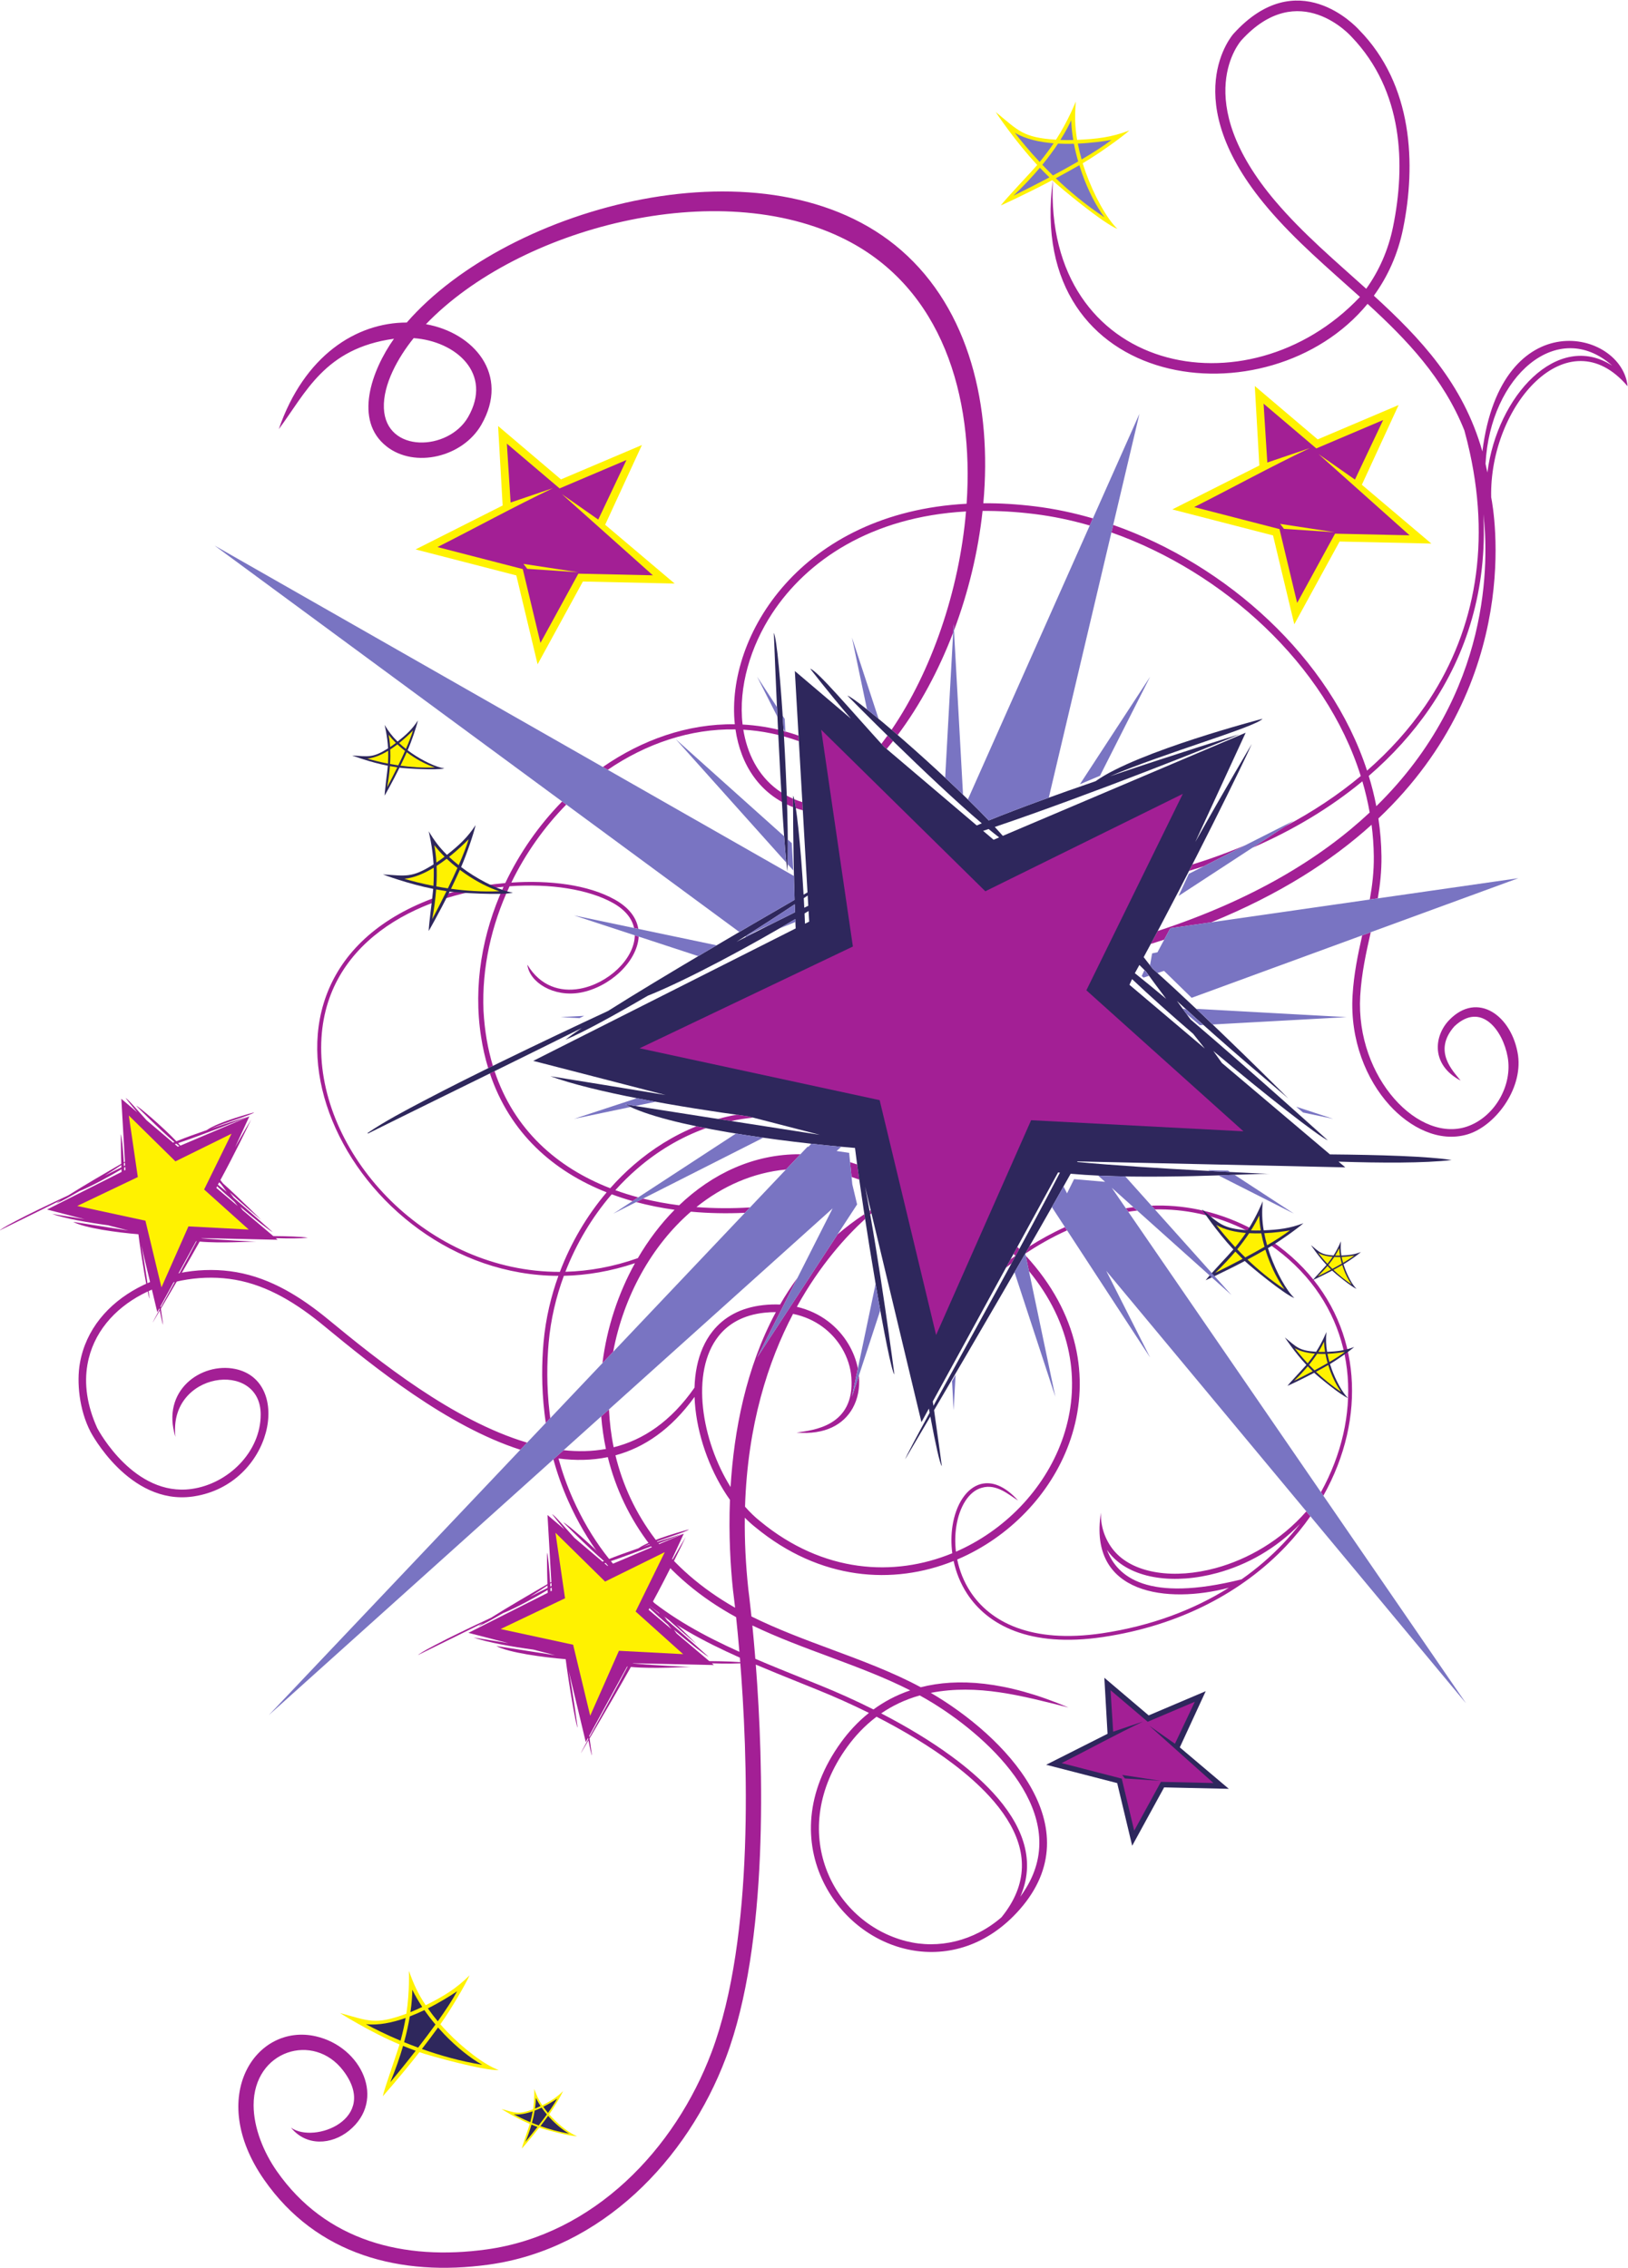 <?xml version="1.0" encoding="UTF-8" standalone="no"?>
<svg
   xmlns:dc="http://purl.org/dc/elements/1.1/"
   xmlns:cc="http://creativecommons.org/ns#"
   xmlns:rdf="http://www.w3.org/1999/02/22-rdf-syntax-ns#"
   xmlns:svg="http://www.w3.org/2000/svg"
   xmlns="http://www.w3.org/2000/svg"
   viewBox="0 0 683.2 951.48"
   height="951.48"
   width="683.2"
   xml:space="preserve"
   id="svg2"
   version="1.1"><defs
     id="defs6" /><g
     transform="matrix(1.333,0,0,-1.333,0,951.48)"
     id="g10"><g
       transform="scale(0.1)"
       id="g12"><path
         id="path14"
         style="fill:#fff200;fill-opacity:1;fill-rule:evenodd;stroke:none"
         d="m 4148.29,5754.87 254.82,108.16 -115.73,-250.96 218.8,-185.03 -288.88,6.41 -142.57,-260.52 -66.96,279.71 -317.17,81.83 274.07,138.28 -14.31,250.11 197.93,-167.99 z m -592.75,972.38 c -26.18,-23.27 -99.26,-75.24 -146.93,-103.18 2.91,-9.5 6.01,-18.91 9.3,-28.17 25.11,-70.62 66.13,-146.49 99.92,-178.41 -40.43,14.49 -180.66,129.85 -205.1,153.3 -82.05,-43.63 -161.62,-79.44 -162.03,-79.63 16.16,21.92 95.97,105.23 114.69,127.53 -70.12,74.71 -130.55,166.29 -130.75,166.6 72.22,-58.99 84.79,-80.3 189.88,-87.18 38.05,58.75 62.28,119.89 62.33,120.08 -3.33,-43.14 -3.28,-77.06 4.16,-120.55 62.23,2.75 107.95,7.97 164.53,29.61 z m -1789.49,-1098.27 254.81,108.16 -115.72,-250.96 218.8,-185.03 -288.9,6.41 -142.56,-260.52 -66.97,279.71 -317.16,81.84 274.08,138.28 -14.32,250.1 197.94,-167.99 v 0" /><path
         id="path16"
         style="fill:#a31f95;fill-opacity:1;fill-rule:nonzero;stroke:none"
         d="m 3181.33,3174.04 c 4.88,3.63 9.97,7.34 15.27,11.1 -1.95,2.02 -3.92,4.02 -5.91,6.02 l 12.06,22.05 c 2.15,-2.12 4.27,-4.25 6.38,-6.39 -8.13,-15.01 -16.36,-30.18 -24.67,-45.44 -6.15,-4.61 -11.95,-9.08 -17.37,-13.34 l 14.24,26 z m 59.39,40.73 c 32.59,20.63 70.21,41.75 112.01,60.76 l 6.65,-10.19 c -50.45,-22.8 -94.81,-48.78 -131.49,-73.25 l -0.06,0.27 12.89,22.41 z m 303.64,120.09 c 7.87,1.29 15.81,2.45 23.8,3.47 l 11.97,-10.71 c -9.49,-1.05 -18.89,-2.33 -28.2,-3.77 l -7.57,11.01 z m 80.69,8.18 c 95.27,3.6 198.38,-14.16 304.68,-67.31 l 0.11,-0.04 c 137.98,-72.61 230.18,-174.59 280.5,-289.87 49.7,-113.86 58.5,-240.63 30.19,-364.93 -14.82,-64.99 -39.78,-129.3 -74.34,-190.73 l -7.63,11.1 c 32.49,58.83 56.06,120.24 70.19,182.28 27.77,121.84 19.17,246.03 -29.47,357.46 -49.25,112.85 -139.66,212.74 -275.07,284 l 0.01,0.01 c -100.42,50.19 -197.99,68.17 -288.61,66.25 l -10.56,11.78 z m 500.4,-977.6 c -22.84,-32.63 -48.55,-64.14 -77.03,-94.15 -133.91,-141.09 -329.24,-249.32 -576.47,-286.01 -231.09,-34.3 -363.23,38.24 -427.42,136.63 -21.15,32.41 -34.89,67.64 -42.34,102.77 -190.08,-76.31 -420.09,-61.75 -624.02,106.19 l -0.02,-0.02 c -11.48,9.11 -22.62,19.22 -33.38,30.17 -0.82,-70.88 2.58,-145.99 11.14,-225.55 l -0.02,-0.01 c 0.52,-3.94 4.52,-34.62 9.82,-85.36 81.59,-40.4 167.21,-72.23 252.16,-103.8 96.69,-35.93 192.55,-71.57 280.87,-119 114.5,29.22 266.05,20.79 465.08,-63.8 -148.25,37.44 -285.81,74.68 -433.55,46.15 232.05,-135.29 509.43,-420.49 280.07,-681.64 -200.54,-228.33 -506.38,-141.44 -617.82,85.65 -60.29,122.86 -59.11,282.52 55.25,440.32 22.93,31.63 51.81,63.88 87.8,92.55 -54.66,27.12 -108.62,51.08 -158.54,71.33 -22.96,9.32 -38.69,15.65 -54.76,22.12 -48.77,19.65 -96.5,38.88 -142.91,58.62 24.25,-315.81 41.73,-876.28 -93.84,-1236.745 C 2164.02,338.75 1893.13,59.031 1538.75,10.012 1261.21,-28.379 996.887,40.066 831.648,277.02 648.48,539.688 806.402,771.688 994.566,728.555 1138.64,695.535 1217.13,527.793 1098.87,431.727 c -55.22,-44.852 -134.432,-50.079 -182.796,9.457 73.422,-52.61 279.216,27.839 164.766,179.004 -93.051,122.917 -282.817,64.687 -282.434,-108.633 0.168,-71.711 31.949,-148.379 72.77,-206.914 C 1025.49,83.34 1272.5,21.941 1532.13,57.852 c 336.37,46.523 592.84,314.296 708.18,621.015 136.23,362.243 113.93,935.283 88.97,1241.543 -228.64,102.03 -421.08,226.16 -540.22,492.92 -19.7,44.11 -35.04,88.15 -46.84,131.29 l 32.06,28.81 c 45.23,-4.91 89.86,-4.07 133.28,3.88 -7.21,34 -12.1,68.28 -14.79,102.58 l 24.53,22.05 c 1.72,-39.85 6.51,-79.77 14.63,-119.33 93.25,23.15 180.19,81.11 254.54,187.71 0.66,22.79 3.07,44.96 7.41,66.14 8.57,41.93 24.67,79.93 49.41,111.12 35.18,44.32 87.51,74.62 160.18,82.54 18.23,1.98 35.69,2.5 52.4,1.73 16.57,28.78 34.75,56.82 54.68,83.94 l -126.89,-250.66 252.99,387.32 c 26.2,22.59 54.33,43.91 84.52,63.72 l 2.31,-15.06 c -58.37,-53.3 -141.37,-143.43 -214.82,-276.43 75.19,-17.43 130.32,-63.31 162.69,-117.8 14.37,-24.19 24.26,-50.12 29.41,-76.05 l -18.73,-89.29 21.99,67.09 c 0.16,-1.59 0.3,-3.18 0.41,-4.77 2.52,-35.07 -3.91,-69.14 -19.86,-97.89 -28.42,-51.25 -86.39,-85.09 -176.87,-77.06 51.25,7.36 183.69,18.97 172.6,173.25 -2.21,30.98 -12.32,63.05 -29.76,92.42 -30.13,50.71 -82.27,93.17 -153.86,107.89 -78.26,-149.08 -143.05,-348.83 -151.16,-606.79 15.02,-17.2 30.97,-32.66 47.67,-45.92 l 0.14,-0.14 c 197.91,-163.06 421.16,-176.03 604.67,-100.57 -3.94,29.81 -3.48,59.08 0.66,85.99 10.3,66.82 43.48,119.62 89.09,131.74 34.22,9.09 74.89,-4.51 117.48,-51.84 -29.28,17.86 -67.6,53.93 -114.4,40.17 -40.73,-10.83 -70.63,-59.69 -80.2,-121.86 -3.84,-24.87 -4.39,-51.82 -1.08,-79.31 8.76,3.81 17.43,7.82 26,12.03 75.32,37.06 142.72,89.22 197.23,151.76 l -0.03,0.02 c 54.47,62.48 96.06,135.36 119.83,213.89 47.8,157.87 23.44,339.06 -113.19,505.63 l -10.17,48.45 c 167.78,-182.2 199.76,-385.28 146.53,-561.08 -24.78,-81.89 -68.08,-157.76 -124.74,-222.78 h -0.04 c -56.61,-64.95 -126.57,-119.09 -204.74,-157.54 -10.74,-5.3 -21.65,-10.27 -32.69,-14.94 7.05,-34.49 20.37,-69.1 41.11,-100.9 61.9,-94.87 190.16,-164.69 415.56,-131.25 154.09,22.88 287.73,73.82 398.59,143.27 -191.33,-50.75 -444.19,-22.91 -402.78,236.44 -1.89,-50.38 18.34,-95.46 45.96,-125.44 30.84,-33.49 77.08,-54.51 131.66,-62.85 55.32,-8.44 119.03,-3.89 183.97,13.8 100.96,27.54 204.83,86.8 285.01,178.4 l 12.83,-15.41 z m -2487.29,209.41 c -230.42,73.96 -460.85,260.22 -618.4,390.06 -82.822,68.25 -174.389,126.68 -279.838,145.01 -195.27,33.94 -429.824,-66.79 -464.68,-267.29 -10.387,-59.77 -2.097,-127.27 31.176,-200.24 5.16,-9.68 117.004,-215.55 296.215,-191.03 115.394,15.79 218.441,116.59 218.066,234.84 -0.539,172.85 -292.086,134.52 -268.336,-70.89 -46.312,146.34 81.68,235.67 187.996,213.79 182.539,-37.56 118.047,-362.28 -129.254,-400.89 -2.101,-0.32 -3.894,-0.6 -5.261,-0.78 -200.047,-27.37 -320.567,203.34 -320.918,204.01 -36.125,69.84 -43.656,156.93 -33.52,215.25 37.239,214.21 284.313,323.28 492.582,287.07 110.078,-19.14 204.785,-79.1 291.082,-150.21 155.44,-128.1 390.85,-316.99 624.29,-386.35 l -21.2,-22.35 z m 80.06,84.45 c -1.45,9.78 -2.74,19.48 -3.88,29.06 -10.24,85.92 -8.57,163.44 -3.17,224.48 3.27,37.01 9.2,74 17.61,110.55 7.69,33.42 17.46,66.45 29.18,98.81 -658.46,1.26 -1101.355,905.87 -412.69,1181.31 68.35,27.33 155.71,47.27 245.47,55.01 45.12,95.13 106.3,182.5 178.97,256.68 l 13.13,-9.67 C 1713.09,4534.5 1654.02,4451 1609.8,4359.98 c 119.38,7.95 240.89,-6.15 325.73,-53.55 45.85,-25.63 68.44,-58.14 74.04,-92.18 l -13.32,2.8 c -6.48,29.13 -27.08,56.75 -66.59,78.83 -76.25,42.62 -196.63,61.82 -325.43,52.46 -57,-121.58 -87.59,-255.99 -82.07,-391.66 v 0 c 3.44,-63.21 13.59,-120.98 29.54,-173.61 l -14.74,-7.25 c -9.52,31.12 -17.08,64.03 -22.47,98.82 -25.14,162.03 3.91,325.86 70.81,472.13 -271.78,-25.51 -573.01,-177.94 -574.2,-505.5 -1.25,-344.45 335.91,-707.53 751.48,-706.61 34.57,91.06 84.63,176.53 147.27,250.32 -167.95,66.38 -304.58,186.23 -367.58,374.26 l 14.7,7.24 c 61.48,-184.5 196.3,-303.3 364.09,-368.57 23.23,26.24 48.09,50.89 74.44,73.67 58.79,50.8 124.99,92.31 197.1,121.31 9.76,-2.03 19.67,-4.03 29.7,-5.99 -79.66,-28.4 -152.44,-72.33 -216.26,-127.5 -24.28,-20.97 -47.27,-43.58 -68.86,-67.57 23.47,-8.56 47.55,-16.09 72.12,-22.63 l -17.86,-11.68 c -22.31,6.29 -44.22,13.4 -65.66,21.35 -61.77,-71.74 -111.33,-155.02 -145.83,-243.9 74.17,1.97 150.7,15.57 228.14,42.96 32.77,56.11 71.62,107.54 115.64,152.17 -41.15,5.72 -81.6,13.76 -120.89,24.29 l 21.57,10.92 c 36.94,-9.17 74.95,-16.16 113.65,-21.1 104.2,99.66 235.34,161.86 381.83,160.68 l -45.54,-48.03 c -104.41,-9.83 -200.21,-52.67 -281.85,-118.26 55.46,-4.29 112.02,-4.57 168.66,-1.13 l -15.98,-16.86 c -56.88,-2.66 -113.94,-1.61 -170.07,3.56 -123.61,-106.83 -212.09,-266.72 -244.72,-441.07 l -33.74,-35.6 c 13.78,110.9 49.4,219.03 102.39,314.53 -76.33,-25.6 -151.36,-38.18 -223.9,-39.76 -12.4,-33.52 -22.68,-67.78 -30.66,-102.48 -8.21,-35.72 -14.02,-71.95 -17.23,-108.34 -5.32,-60.2 -6.98,-136.61 3.1,-221.2 0.63,-5.3 1.31,-10.64 2.04,-16.01 l -14.17,-14.94 z m 179.69,2064.43 c 123.71,85.86 267.05,136.56 415.41,134.55 -29.18,278.58 209.41,666.37 729.79,694.07 23.37,341.38 -77.86,677.06 -379.52,830.6 -402.48,204.86 -1031.96,37.32 -1322.6,-265.48 150.03,-26.63 265.26,-158.4 174.42,-316.41 -58.75,-102.21 -209.8,-138.04 -298.52,-68.2 l 0.04,0.05 c -103.47,80.99 -48.14,237.94 23.38,338.77 -218.92,-30.14 -277.439,-170.43 -362.654,-284.61 79.801,231.85 244.314,335.61 402.924,335.66 320.63,368.59 1140.4,590.77 1557.17,226.99 214.13,-186.91 285.72,-490.05 257.99,-795.83 51.93,0.34 106.44,-2.76 163.64,-9.84 60.48,-7.48 121.19,-20.27 181.32,-37.84 l -9.93,-22.32 c -57.85,16.74 -116.21,28.95 -174.31,36.14 -57.1,7.06 -111.47,10.15 -163.13,9.72 -13.8,-128.23 -44.86,-256.39 -90,-376.12 l -1.1,20 -1.48,-26.76 c -45.41,-118.71 -104.66,-228.94 -174.68,-322.43 -6.52,5.64 -12.94,11.16 -19.23,16.54 124.62,182.77 212.85,435.36 234.37,687.13 -299.49,-16.7 -501.66,-155.25 -610.39,-320.96 -67.5,-102.88 -106.96,-231.6 -92.99,-349.7 44.04,-2.32 88.44,-9.31 132.85,-21.47 l 2.02,-4 -0.2,3.5 c 13.83,-3.83 27.64,-8.16 41.46,-13 l 1,-17.48 c -58.33,21.14 -116.91,32.82 -174.86,36.2 2.95,-18.19 7.2,-36.09 12.88,-53.54 23.86,-73.37 71.94,-132.39 143.7,-163.69 0,-6.16 0.01,-15.14 0.05,-26.51 -104.41,40.49 -165.13,132.72 -181.31,244.68 -143.34,2.6 -281.94,-45.28 -402.12,-127.18 l -15.39,8.77 z m 1606.66,761.95 c 357.18,-125.36 682.75,-417.14 799.2,-773.31 70.62,61.61 132.28,129.93 183.41,204.46 148.8,216.96 208.4,486.93 139.86,798.15 -4.94,22.45 -10.56,45.11 -16.84,67.99 -65.94,165.12 -180.88,285.16 -304.83,398.57 -310.32,-377.33 -1080.29,-281.86 -990.77,389.6 -28.56,-609.93 614.19,-740.91 966.84,-367.87 -99.67,89.89 -202.08,176.16 -290.17,279.74 l 0.04,0.02 c -292.14,343.47 -108.56,547.95 -108.04,548.54 l 0.25,0.19 c 200.44,221.32 384.69,23.54 394.61,12.61 h 0.01 c 170.93,-173.45 180.14,-424.96 138.94,-626.97 -16.38,-80.33 -48.54,-150.54 -91.92,-210.26 146.5,-133.78 281.27,-276.43 341.65,-490.24 59.25,471.46 439.64,382.84 457.17,205.31 -188.59,221.68 -435.9,-62.12 -429.43,-349.37 8.45,-42.45 104.04,-576.7 -355.03,-1011.06 5.84,-39.22 9.18,-78.97 9.62,-119.19 0.52,-46.5 -4.3,-90.03 -11.58,-132.36 l -25.18,-3.61 c 7.85,43.81 13.17,88.45 12.64,135.78 -0.36,33.51 -2.76,66.72 -7.02,99.54 -125.32,-113.47 -289.66,-219.42 -504.86,-307.03 l -128.75,-18.49 -19.22,-36.04 c -13.91,-4.62 -27.99,-9.18 -42.27,-13.66 7.24,13.47 14.53,27.09 21.83,40.82 300.52,98.53 514.88,230.23 667.32,372.97 -5.83,33.19 -13.55,65.95 -23.05,98.2 -100.41,-82.95 -217.26,-153.12 -346.54,-209.3 l 103.24,67.44 c 86.99,45.98 166.91,98.99 238.24,158.58 -111.03,352.3 -432.51,642.09 -784.96,766.58 l 5.59,23.67 z m 810.82,-1281.97 c -14.46,-64.01 -29,-128.75 -33.16,-200.7 -14.84,-257.86 187.45,-469.23 342.78,-408.56 83.24,32.51 136.98,129.22 121.47,216.4 -14.89,83.63 -83.68,176.06 -167.87,96.57 -68.85,-78.2 -3.7,-140.9 19.71,-170.64 -93.97,49.38 -84.43,140.31 -35.91,190.51 89.42,92.5 198.28,13.14 216.75,-111.25 14.73,-108.18 -73.66,-222.91 -158.63,-248.41 -90.34,-27.11 -182.74,22.06 -245.91,91.55 -73.7,81.09 -124.54,205.39 -116.49,345.16 3.9,67.83 16.85,129.39 30.33,189.51 l 26.93,9.86 z m -525.33,207.83 c -15.37,-5.04 -30.87,-9.92 -46.51,-14.61 l 10.24,19.99 c 19.14,5.91 38.09,12.1 56.82,18.56 37.41,12.91 73.98,26.9 109.62,41.96 l -130.17,-65.9 z m -1779.3,-221.56 c -4.74,-79.15 -91.3,-159.64 -183.73,-176.38 -83.87,-15.18 -160.39,32.38 -166.76,87.92 40.94,-68.13 104.02,-86.46 164.65,-75.76 88.71,15.63 172.17,93.38 173.59,168.24 l 12.25,-4.02 z m 665.45,-709.92 c 7.4,-2.28 14.81,-4.7 22.25,-7.31 2.05,-15.16 4.25,-31.08 6.6,-47.58 -8.08,2.94 -16.12,5.69 -24.15,8.24 l -4.7,46.65 z m 135.32,1325.41 c -6.64,-8.47 -13.38,-16.78 -20.19,-24.95 l -8.3,7.04 -8.23,9.04 c 6.5,8.48 12.9,17.17 19.21,26.01 5.71,-5.61 11.57,-11.32 17.51,-17.14 z m -311.2,-183.07 c 8.23,-3.44 16.76,-6.53 25.6,-9.24 l 1.48,-25.72 c -7.5,2.02 -14.81,4.29 -21.92,6.79 -1.78,11.74 -3.52,21.26 -5.16,28.17 z M 2260.6,3615.98 c 19.09,5.32 38.55,9.77 58.32,13.32 12.19,-1.7 24.25,-3.35 36.12,-4.94 l 16.11,-4.15 c -23.47,-2.28 -46.54,-5.86 -69.15,-10.68 l -41.4,6.45 z m 477.02,-289.29 3.52,2.19 2.41,-10.02 -3.94,-3.4 -1.99,11.23 z m -800.05,-769.43 c 44.57,-183.81 162.45,-357.94 376.65,-479.67 -3.71,33.17 -6.2,51.82 -6.25,52.21 l -0.1,0.56 c -8.21,76.31 -14.13,176.09 -9.86,286.82 -57.67,81.04 -97.82,186.38 -108.73,286.52 -1.37,12.58 -2.28,25.09 -2.71,37.47 -73.8,-102.26 -158.57,-159.47 -249,-183.91 z m -24.09,-5.66 c -50.49,-10.36 -102.55,-11.12 -155.3,-4.26 11.54,-41.92 26.46,-84.66 45.57,-127.45 115.41,-258.4 301.98,-381.03 524.02,-481.11 -3.62,42.67 -7.22,79.48 -10.34,109.17 -229.16,125.06 -355.61,308.66 -403.95,503.65 z m 529.11,456.41 c -11.79,0.07 -23.98,-0.55 -36.57,-1.92 -65.59,-7.13 -112.53,-34.13 -143.82,-73.54 -22.29,-28.09 -36.85,-62.63 -44.68,-100.92 -7.95,-38.83 -9,-81.54 -4.22,-125.38 9.34,-85.79 40.9,-175.42 86.69,-248.74 10.64,176.16 48.25,375.28 142.6,550.5 z m -74,-986.23 c 2.97,-30.15 6.19,-65.48 9.35,-105.04 48.72,-20.88 98.94,-41.11 150.32,-61.81 20.18,-8.13 41.02,-16.52 54.84,-22.13 52.4,-21.27 109.24,-46.59 166.74,-75.39 32.83,24.01 71.12,44.93 115.67,60.04 -155.81,79.26 -335.04,126.46 -496.92,204.33 z m 405.58,-276.75 c 76.74,-39.64 153.74,-85.3 222.13,-135.57 48.78,-35.87 93.19,-74.09 129.99,-114.16 44.69,-48.65 78.26,-100.12 95.05,-153.53 16.95,-53.94 16.81,-109.71 -6.18,-166.4 -1.02,-2.52 -2.09,-5.04 -3.2,-7.56 6.11,8.41 12,17.17 17.62,26.27 142.64,231.3 -104.04,467.1 -292.72,583.49 -13.49,8.32 -27.24,16.29 -41.2,23.95 -47.02,-13.08 -87.22,-32.96 -121.49,-56.49 z m 378.71,-641.76 c 21.27,26.23 36.85,52.32 47.33,78.16 21.49,52.95 21.61,105.09 5.75,155.54 -16.03,51 -48.37,100.44 -91.52,147.42 -32.47,35.36 -71,69.27 -113.31,101.39 -73.2,55.58 -157.7,105.76 -241.63,148.7 -38.29,-28.84 -68.53,-62.1 -92.14,-94.68 -191.62,-264.39 -48.84,-552.03 185.49,-611.71 101.51,-25.86 213.28,0.01 300.03,75.18 z M 4309.11,4695.7 c 9.61,-31.3 17.58,-63.07 23.83,-95.26 365.18,357.66 353.56,777.5 337.12,919.15 11.87,-233.07 -51.01,-438.95 -169.58,-611.84 -53.17,-77.52 -117.54,-148.36 -191.37,-212.05 z m 367.65,982.34 c 2.08,-8.99 4.01,-18.11 5.83,-27.36 30.66,240.98 221.13,447.39 392.89,336.44 -171.73,151.95 -384.32,-32.1 -398.72,-309.08 z m -375.65,550.92 c 39.8,55.58 69.32,120.65 84.45,194.87 40.08,196.47 32.11,428.3 -130.37,597.97 -0.62,0.66 -165.84,189.05 -347.62,-11.37 l 0.04,-0.04 c -0.46,-0.54 -165.81,-184.47 108.19,-506.58 h 0.06 c 85.78,-100.86 187.27,-186.56 285.25,-274.85 z m -392.5,-4062.07 c 48.7,34.18 92.48,72.07 131.06,112.72 19.09,20.12 36.9,40.91 53.43,62.25 -76.17,-78.86 -167.16,-129.26 -261.25,-154.92 -67.21,-18.31 -133.21,-23 -190.61,-14.23 -58.13,8.88 -107.68,31.58 -141.1,67.89 -5.52,5.97 -10.59,12.32 -15.18,19.04 31.99,-85.13 128.01,-166.36 423.65,-92.75 z M 1302.27,6073.6 c -49.16,-60.94 -96.9,-146.06 -93.74,-220.57 6.06,-142.89 203.35,-135.35 265.09,-27.95 78.48,136.51 -37.7,239.03 -171.35,248.52 v 0" /><path
         id="path18"
         style="fill:#7974c2;fill-opacity:1;fill-rule:nonzero;stroke:none"
         d="m 3338.3,6697.39 c 13.66,-0.53 27.27,-0.54 40.54,-0.18 -3.52,20.95 -5.75,41.77 -6.45,62.04 -7.16,-15.54 -18.04,-36.51 -34.09,-61.86 z m -21.23,-10.55 c -44.3,3.56 -88.05,13.12 -122.35,33.2 18.18,-23.59 44.64,-55.93 78.42,-92 17.35,21.23 31.86,40.94 43.93,58.8 z m -2.27,-101.29 c 26.34,14.08 53.53,29.06 79.55,44.14 -5.32,18.36 -9.84,37.03 -13.38,55.68 -16.31,-0.46 -33.19,-0.35 -50.1,0.55 -13.23,-20.01 -29.49,-42.4 -49.41,-66.7 10.47,-10.97 21.59,-22.24 33.34,-33.67 z m -124.45,-63.74 c 27.96,13.75 69,34.3 113.3,57.79 -10.47,10.26 -20.47,20.4 -29.93,30.29 -23,-27.33 -50.53,-56.9 -83.37,-88.08 z m 207.54,96.03 c -24.26,-14.02 -49.45,-27.93 -73.97,-41.09 43.38,-41.4 94.79,-84.45 153.01,-122.87 -26.1,35.25 -51.3,84.26 -70.41,138.01 -3.04,8.54 -5.92,17.2 -8.63,25.95 z m 7.22,18.14 c 36.11,21.24 69.39,42.47 94.2,61.46 -23.46,-4.06 -62.25,-9.67 -106.15,-11.62 3.23,-16.68 7.27,-33.38 11.95,-49.84 v 0" /><path
         id="path20"
         style="fill:#fff200;fill-opacity:1;fill-rule:nonzero;stroke:none"
         d="m 1772.79,556.301 c -6.85,-15.176 -28.5,-51.914 -43.77,-73.305 3.1,-3.555 6.27,-7.039 9.5,-10.418 24.59,-25.793 57.12,-50.781 77.99,-58.086 -20.37,-1.543 -103.63,21.336 -118.79,26.778 -27.16,-34.864 -54.77,-65.848 -54.91,-66.004 2.76,12.656 21.26,64.304 25.06,77.617 -44.94,18.836 -88.93,46.875 -89.08,46.969 42.8,-11.59 52.39,-18.414 99.35,-1.012 5.12,32.887 3.79,64.129 3.76,64.226 6.93,-19.375 13.53,-34.101 25.2,-51.543 26.49,13.274 45.32,24.407 65.69,44.778 z m -294.45,364.285 c -14.4,-31.926 -59.94,-109.18 -92.05,-154.129 6.52,-7.5 13.2,-14.824 19.98,-21.937 51.72,-54.239 120.12,-106.778 164,-122.137 -42.82,-3.25 -217.91,44.863 -249.79,56.308 -57.12,-73.308 -115.17,-138.457 -115.46,-138.796 5.81,26.597 44.69,135.222 52.69,163.218 -94.49,39.614 -187.02,98.575 -187.33,98.774 90.01,-24.387 110.16,-38.735 208.93,-2.129 10.77,69.148 7.95,134.859 7.92,135.055 14.55,-40.75 28.44,-71.7 52.97,-108.375 55.7,27.91 95.31,51.304 138.14,94.148 v 0" /><path
         id="path22"
         style="fill:#2e275c;fill-opacity:1;fill-rule:nonzero;stroke:none"
         d="m 1684.26,501.191 c 6.04,2.422 11.95,5.059 17.64,7.793 -5.59,8.411 -10.6,17.024 -14.83,25.684 -0.1,-8.137 -0.76,-19.348 -2.81,-33.477 z m -392.08,303.516 c 12.7,5.098 25.12,10.637 37.09,16.379 -11.75,17.684 -22.3,35.789 -31.19,54.012 -0.2,-17.098 -1.59,-40.696 -5.9,-70.391 z m -15.09,-18.289 c -41.89,-14.816 -85.74,-23.938 -125.24,-19.602 26.22,-14.121 63.57,-32.851 109.12,-52.003 7.18,26.457 12.39,50.375 16.12,71.605 z m 39.25,-93.41 c 18.31,23.613 37.02,48.371 54.63,72.754 -12.34,14.597 -24.08,29.797 -34.93,45.371 -14.71,-7.063 -30.15,-13.848 -45.96,-19.922 -3.92,-23.672 -9.64,-50.75 -17.91,-81.055 14.04,-5.742 28.78,-11.504 44.17,-17.148 z m -87.63,-108.953 c 19.93,23.953 49.01,59.461 79.88,98.98 -13.75,5.102 -27.01,10.278 -39.68,15.442 -9.84,-34.329 -22.93,-72.559 -40.2,-114.422 z m 150.33,172.332 c -16.44,-22.703 -33.76,-45.672 -50.78,-67.688 56.5,-20.097 120.99,-38.433 189.83,-49.773 -38.21,21.543 -81.21,56.008 -120.59,97.285 -6.25,6.562 -12.42,13.293 -18.46,20.176 z m -0.81,19.504 c 24.31,34.129 46.02,67.086 60.93,94.539 -19.76,-13.274 -52.89,-34.219 -92.16,-53.907 9.75,-13.906 20.23,-27.507 31.23,-40.632 z M 1677.09,492.5 c -19.93,-7.051 -40.77,-11.387 -59.56,-9.324 12.47,-6.711 30.23,-15.625 51.89,-24.731 3.42,12.578 5.89,23.957 7.67,34.055 z m 18.66,-44.426 c 8.71,11.235 17.61,23.012 25.98,34.602 -5.87,6.941 -11.45,14.172 -16.61,21.57 -6.99,-3.348 -14.34,-6.582 -21.86,-9.473 -1.86,-11.25 -4.58,-24.128 -8.51,-38.543 6.68,-2.722 13.68,-5.468 21,-8.156 z m -41.66,-51.804 c 9.47,11.386 23.3,28.269 37.98,47.058 -6.54,2.434 -12.85,4.895 -18.87,7.348 -4.68,-16.321 -10.9,-34.504 -19.11,-54.406 z m 71.48,81.945 c -7.82,-10.793 -16.05,-21.723 -24.15,-32.192 26.87,-9.558 57.54,-18.269 90.28,-23.671 -18.18,10.246 -38.63,26.64 -57.35,46.269 -2.97,3.117 -5.91,6.32 -8.78,9.594 z m -0.38,9.273 c 11.55,16.235 21.88,31.907 28.97,44.961 -9.39,-6.304 -25.15,-16.277 -43.83,-25.633 4.64,-6.613 9.63,-13.086 14.86,-19.328 v 0" /><path
         id="path24"
         style="fill:#2e275c;fill-opacity:1;fill-rule:evenodd;stroke:none"
         d="m 3616.23,1738.68 179.65,76.26 -81.59,-176.93 154.26,-130.45 -203.67,4.52 -100.52,-183.67 -47.21,197.2 -223.6,57.69 193.23,97.49 -10.09,176.33 139.54,-118.44 v 0" /><path
         id="path26"
         style="fill:#a31f95;fill-opacity:1;fill-rule:evenodd;stroke:none"
         d="m 3496.17,1818 117.01,-99.32 148.4,62.99 -62.6,-132.15 -80.71,56.49 201.98,-180.16 -165.45,3.67 -84.1,-153.65 -39.22,163.83 -189.32,48.85 c 89.8,45.3 166.12,87.73 256.43,130.81 l -94.13,-31.96 -8.29,130.6 z m 36.72,-266.79 121.5,-18.51 -113.02,7.53 -8.48,10.98 v 0" /><path
         id="path28"
         style="fill:#a31f95;fill-opacity:1;fill-rule:evenodd;stroke:none"
         d="m 1520.81,2029.75 c -25.65,-12.78 -51.36,-25.45 -77.07,-38.11 -42.04,-20.7 -84.15,-41.28 -126.1,-62.15 l -0.3,-0.14 -0.33,0.57 0.28,0.19 c 16.7,11.25 35.86,21.28 53.71,30.66 25.05,13.17 50.43,25.77 75.87,38.17 32.84,16 65.86,31.65 98.99,47.08 51.72,32.65 134.37,80.8 177.56,105.73 -1.58,51.22 -1.49,98.97 -1.47,99.13 2.91,-5.23 7.33,-47.29 10.01,-94.21 l 3.74,2.15 -12.05,210.62 53.36,-45.28 c -21.97,25.64 -38.65,47.41 -38.74,47.52 7,-2.05 38.11,-38.99 70.24,-74.26 l 88.26,-74.9 c 1.57,0.66 3.17,1.33 4.79,2 -49.9,42.24 -127.77,121.36 -127.91,121.54 9.27,-2.71 89.05,-71.13 134.54,-118.81 29.58,11.99 66.15,25.17 101.71,37.4 39.82,28.4 158.6,59.31 158.87,59.38 -6.4,-7.85 -93.08,-32.42 -145.31,-54.74 65.06,22.09 123.1,39.97 123.29,40.01 -16.01,-7.34 -143.09,-57.87 -232.79,-88.2 2.71,-2.94 5.27,-5.76 7.63,-8.46 l 231.1,98.09 -47.95,-103.97 c 29.01,51.59 53.68,93.14 53.78,93.29 -6.42,-14.99 -58.58,-121.46 -102.88,-202.82 2.79,-3.56 5.66,-7.24 8.58,-11.05 53.47,-47.7 128.87,-123.16 129.01,-123.36 -8.23,7.16 -59.85,50.19 -105.92,92.71 4.34,-5.85 8.67,-11.76 12.96,-17.63 61.56,-52.55 130.5,-114.84 130.63,-115.01 -9.26,4.17 -58.71,42.74 -109.01,85.09 2.82,-3.93 5.55,-7.77 8.19,-11.46 l 102.86,-86.99 c 46.19,-0.41 93.82,-1.79 115.8,-5.38 -25.79,-3.02 -67.08,-2.83 -107.65,-1.51 l 6.45,-5.45 -254.9,5.65 -0.28,-0.52 c 71.39,-6.71 182.91,-11.27 183.16,-11.35 -14.07,0.7 -117.86,-6.35 -189.38,0.14 -34.41,-61.75 -94.82,-165.11 -129.98,-224.97 4.46,-30.91 7.36,-53.18 7.37,-53.26 -1.89,2.24 -6.01,20.98 -10.91,47.23 -14.53,-24.72 -23.94,-40.63 -23.99,-40.7 1.3,3.61 10.21,20.3 23.31,44.31 l -0.73,3.95 -7.07,-12.94 -53.68,224.2 c 13.84,-70.74 27.92,-178.66 27.94,-178.83 -5.45,6.44 -29.4,149.98 -37.5,215.56 -69.42,5.71 -179.15,20.22 -218.54,41.41 35.48,-5.61 118.77,-18.59 185.04,-28.91 l -68.28,17.62 c -64.62,8.63 -147.08,23.02 -188.12,38.13 22.67,-3.6 64.88,-10.51 109.68,-17.89 l -125.99,32.5 249.73,126.01 c -0.13,2.96 -0.25,5.93 -0.37,8.91 -39.48,-23.65 -102.31,-57.76 -140.37,-72.94 -32.38,-18.92 -61.44,-34.82 -78.3,-41.87 3.57,2.89 8.84,6.66 15.43,11.12 z M 191.441,3360.23 c -24.097,-12.01 -48.25,-23.91 -72.398,-35.8 C 79.562,3304.98 40,3285.65 0.586,3266.05 L 0.309,3265.92 0,3266.46 l 0.254,0.17 c 15.699,10.57 33.699,19.99 50.453,28.81 23.531,12.36 47.379,24.2 71.273,35.85 30.852,15.04 61.872,29.73 92.981,44.22 48.598,30.68 126.238,75.91 166.809,99.31 -1.489,48.13 -1.399,92.98 -1.383,93.13 2.726,-4.9 6.883,-44.41 9.402,-88.5 l 3.516,2.03 -11.325,197.86 50.129,-42.54 c -20.64,24.09 -36.312,44.54 -36.386,44.63 6.566,-1.92 35.797,-36.63 65.98,-69.75 l 82.906,-70.36 c 1.481,0.62 2.981,1.25 4.5,1.88 -46.875,39.68 -120.023,113.99 -120.16,114.17 8.711,-2.55 83.656,-66.82 126.387,-111.62 27.785,11.27 62.144,23.65 95.547,35.14 37.402,26.68 148.98,55.72 149.234,55.78 -6.012,-7.37 -87.429,-30.46 -136.5,-51.42 61.113,20.75 115.637,37.54 115.821,37.58 -15.04,-6.89 -134.415,-54.36 -218.68,-82.85 2.547,-2.75 4.945,-5.41 7.172,-7.96 l 217.086,92.16 -45.039,-97.68 c 27.246,48.47 50.421,87.52 50.523,87.64 -6.035,-14.08 -55.039,-114.1 -96.652,-190.51 2.629,-3.35 5.316,-6.81 8.062,-10.39 50.223,-44.8 121.055,-115.7 121.188,-115.88 -7.739,6.73 -56.211,47.14 -99.493,87.09 4.071,-5.5 8.141,-11.05 12.165,-16.56 57.835,-49.37 122.593,-107.88 122.714,-108.04 -8.695,3.91 -55.156,40.14 -102.398,79.94 2.644,-3.7 5.215,-7.3 7.687,-10.77 l 96.625,-81.72 c 43.395,-0.39 88.137,-1.67 108.786,-5.05 -24.239,-2.85 -63.012,-2.67 -101.125,-1.42 l 6.05,-5.13 -239.437,5.32 -0.27,-0.49 c 67.063,-6.31 171.832,-10.6 172.063,-10.67 -13.223,0.67 -110.719,-5.97 -177.895,0.14 -32.324,-58.02 -89.078,-155.11 -122.109,-211.34 4.187,-29.03 6.918,-49.95 6.93,-50.03 -1.782,2.1 -5.653,19.71 -10.262,44.37 -13.652,-23.23 -22.484,-38.16 -22.524,-38.23 1.215,3.38 9.59,19.07 21.895,41.62 l -0.684,3.71 -6.648,-12.16 -50.418,210.61 c 13,-66.45 26.227,-167.82 26.234,-167.98 -5.121,6.04 -27.609,140.89 -35.218,202.49 -65.219,5.36 -168.289,19 -205.301,38.9 33.336,-5.28 111.582,-17.47 173.832,-27.16 l -64.141,16.55 c -60.707,8.11 -138.168,21.62 -176.722,35.82 21.3,-3.38 60.945,-9.87 103.043,-16.81 l -118.368,30.54 234.594,118.37 c -0.113,2.77 -0.226,5.57 -0.336,8.36 -37.09,-22.21 -96.117,-54.26 -131.863,-68.52 -30.414,-17.76 -57.723,-32.69 -73.555,-39.32 3.348,2.71 8.301,6.26 14.492,10.44 z m 190.454,110.63 c -13.868,-9.26 -32.082,-21.02 -52.094,-33.59 18.797,9.76 37.312,19.04 52.332,26.44 l -0.238,7.15 z m 8.07,5.45 c 0.164,-2.83 0.308,-5.67 0.449,-8.53 l 3.574,1.76 -0.527,9.17 c -1.113,-0.77 -2.273,-1.57 -3.496,-2.4 z m 0.695,-13.65 c 0.137,-3.06 0.27,-6.13 0.391,-9.18 l 3.75,1.89 -0.547,9.51 c -1.164,-0.72 -2.363,-1.46 -3.594,-2.22 z m 159.637,73.82 9.383,-7.96 4.961,2.12 c -2.942,2.23 -6.102,4.74 -9.43,7.47 l -4.914,-1.63 z m 133.18,-132.5 -2.344,-5.09 67.383,-56.98 c -3.403,4.28 -6.883,8.68 -10.411,13.16 -19.847,17.05 -38.996,34.08 -54.628,48.91 z m -66.149,-172.8 -112.008,-204.68 0.575,-3.9 c 31.429,57.47 84.273,152.44 113.07,208.38 l -1.637,0.2 z m 78.535,179.61 c -1.992,1.96 -3.945,3.9 -5.847,5.81 -1.364,-2.48 -2.715,-4.92 -4.055,-7.34 8.512,-6.78 18,-14.57 28.023,-22.95 -6.246,8.26 -12.359,16.49 -18.121,24.48 z M 1723.55,2147.52 c -14.76,-9.86 -34.15,-22.38 -55.45,-35.75 20.01,10.38 39.72,20.25 55.71,28.14 l -0.26,7.61 z m 8.6,5.8 c 0.16,-3.01 0.32,-6.03 0.47,-9.07 l 3.81,1.85 -0.56,9.78 c -1.19,-0.82 -2.42,-1.67 -3.72,-2.56 z m 0.73,-14.53 c 0.15,-3.26 0.3,-6.52 0.42,-9.77 l 3.99,2 -0.58,10.13 c -1.24,-0.77 -2.51,-1.55 -3.83,-2.36 z m 169.95,78.59 9.98,-8.47 5.28,2.23 c -3.13,2.4 -6.49,5.06 -10.03,7.97 l -5.23,-1.73 z m 141.76,-141.06 -2.48,-5.41 71.72,-60.66 c -3.62,4.55 -7.33,9.23 -11.08,14.01 -21.13,18.14 -41.52,36.28 -58.16,52.06 z m -70.41,-183.96 -119.23,-217.88 0.6,-4.15 c 33.47,61.17 89.72,162.28 120.37,221.84 l -1.74,0.19 z m 83.61,191.21 c -2.13,2.08 -4.2,4.16 -6.23,6.2 -1.45,-2.65 -2.89,-5.26 -4.31,-7.83 9.06,-7.21 19.16,-15.5 29.82,-24.43 -6.64,8.79 -13.15,17.56 -19.28,26.06 v 0" /><path
         id="path30"
         style="fill:#2e275c;fill-opacity:1;fill-rule:nonzero;stroke:none"
         d="m 1497.29,4540.89 c -5.9,-26.6 -28.3,-92.67 -45.61,-132.01 6.17,-4.67 12.41,-9.19 18.71,-13.52 48.01,-33.09 108.45,-62.22 144.3,-66.94 -32.09,-9.28 -173.07,-0.49 -199.16,3.17 -31.84,-64.91 -65.69,-123.76 -65.86,-124.06 0.2,21.18 12.53,110.08 14.18,132.68 -78.26,15.13 -158.1,45.33 -158.37,45.42 72.43,-4.26 90.05,-11.97 159.45,31.6 -2.8,54.37 -15.39,103.96 -15.45,104.1 17.57,-28.71 33.06,-50.07 57.57,-74.1 37.99,30.11 64.43,54.23 90.24,93.66 z m -181.61,329.25 c -4.19,-18.87 -20.07,-65.75 -32.36,-93.66 4.38,-3.32 8.81,-6.52 13.28,-9.59 34.06,-23.48 76.95,-44.14 102.38,-47.5 -22.77,-6.59 -122.8,-0.34 -141.3,2.25 -22.6,-46.05 -46.61,-87.8 -46.73,-88.01 0.14,15.02 8.89,78.09 10.06,94.12 -55.53,10.74 -112.17,32.17 -112.36,32.23 51.38,-3.02 63.89,-8.49 113.12,22.42 -1.98,38.58 -10.91,73.76 -10.96,73.87 12.46,-20.38 23.46,-35.53 40.85,-52.58 26.95,21.36 45.7,38.47 64.02,66.45 v 0" /><path
         id="path32"
         style="fill:#fff200;fill-opacity:1;fill-rule:nonzero;stroke:none"
         d="m 1373.94,4423.05 c 8.85,5.89 17.44,12.09 25.64,18.36 -11.76,11.6 -22.67,23.72 -32.34,36.17 2.56,-13.05 5.26,-31.23 6.7,-54.53 z m -145.78,363.48 c 6.29,4.18 12.38,8.58 18.2,13.03 -8.35,8.23 -16.09,16.83 -22.95,25.67 1.82,-9.26 3.73,-22.17 4.75,-38.7 z m -6.08,-11.58 c -20.97,-12.74 -43.63,-22.61 -65.46,-24.72 15.76,-4.67 38.05,-10.58 64.83,-15.79 0.89,15.11 1.01,28.62 0.63,40.51 z m 31.74,-46.04 c 7.23,14.82 14.54,30.3 21.31,45.47 -8.32,6.49 -16.38,13.38 -24,20.57 -7.14,-5.48 -14.72,-10.88 -22.58,-15.95 0.55,-13.23 0.52,-28.51 -0.53,-45.81 8.23,-1.52 16.85,-2.96 25.8,-4.28 z m -35.05,-68.75 c 8.05,15.19 19.77,37.65 31.99,62.48 -8.01,1.21 -15.76,2.5 -23.19,3.88 -1.44,-19.67 -4.19,-41.8 -8.8,-66.36 z m 61.78,110.06 c -6.32,-14.12 -13.09,-28.48 -19.8,-42.3 32.79,-4.48 69.7,-7.12 108.17,-5.48 -23.08,7.33 -50.19,21.11 -76.12,38.97 -4.12,2.83 -8.21,5.77 -12.25,8.81 z m -2.64,10.45 c 9.28,21.18 17.3,41.44 22.26,57.96 -9.19,-9.41 -24.72,-24.47 -43.72,-39.53 6.84,-6.41 14.04,-12.58 21.46,-18.43 z m 87.45,-373.95 c -29.56,-17.95 -61.49,-31.86 -92.26,-34.83 22.22,-6.59 53.63,-14.92 91.37,-22.26 1.26,21.29 1.42,40.33 0.89,57.09 z m 44.74,-64.89 c 10.19,20.88 20.5,42.72 30.03,64.09 -11.72,9.15 -23.08,18.86 -33.81,28.99 -10.08,-7.71 -20.76,-15.34 -31.84,-22.47 0.78,-18.65 0.73,-40.18 -0.74,-64.57 11.6,-2.15 23.74,-4.18 36.36,-6.04 z m -49.4,-96.9 c 11.35,21.41 27.85,53.07 45.09,88.07 -11.29,1.7 -22.21,3.53 -32.68,5.46 -2.04,-27.71 -5.92,-58.91 -12.41,-93.53 z m 87.07,155.13 c -8.91,-19.9 -18.45,-40.15 -27.91,-59.61 46.23,-6.33 98.25,-10.04 152.46,-7.73 -32.52,10.33 -70.74,29.74 -107.28,54.91 -5.81,4 -11.57,8.15 -17.27,12.43 z m -3.73,14.73 c 13.09,29.85 24.39,58.4 31.37,81.67 -12.93,-13.24 -34.83,-34.46 -61.6,-55.7 9.63,-9.04 19.78,-17.73 30.23,-25.97 v 0" /><path
         id="path34"
         style="fill:#fff200;fill-opacity:1;fill-rule:evenodd;stroke:none"
         d="m 405.535,3626.85 146.75,-144.36 176.547,87.06 -86.215,-175.59 140.43,-126.03 -189.828,9.91 -84.938,-191.98 -50.484,209.93 -214.578,46.37 190.664,90.94 -28.348,193.75 z m 1343.185,-1313.28 156.22,-153.68 187.94,92.69 -91.78,-186.92 149.49,-134.17 -202.07,10.55 -90.42,-204.36 -53.74,223.46 -228.43,49.37 202.96,96.81 -30.17,206.25 v 0" /><path
         id="path36"
         style="fill:#2e275c;fill-opacity:1;fill-rule:nonzero;stroke:none"
         d="m 4263.29,2898.29 c -13.57,-12.07 -51.49,-39.02 -76.22,-53.52 1.5,-4.93 3.12,-9.82 4.82,-14.63 13.02,-36.62 34.31,-75.99 51.84,-92.55 -20.98,7.52 -93.73,67.36 -106.41,79.53 -42.56,-22.64 -83.84,-41.21 -84.06,-41.31 8.39,11.37 49.79,54.6 59.51,66.16 -36.38,38.76 -67.73,86.27 -67.84,86.44 37.47,-30.61 43.99,-41.66 98.51,-45.23 19.74,30.47 32.3,62.19 32.34,62.29 -1.74,-22.37 -1.71,-39.97 2.15,-62.54 32.28,1.43 56.01,4.13 85.36,15.36 z m -159.75,389.59 c -19.91,-17.69 -75.48,-57.22 -111.73,-78.45 2.21,-7.24 4.57,-14.39 7.08,-21.43 19.08,-53.71 50.27,-111.41 75.97,-135.68 -30.75,11.02 -137.39,98.74 -155.97,116.57 -62.39,-33.18 -122.91,-60.41 -123.21,-60.55 12.28,16.67 72.97,80.03 87.21,96.99 -53.32,56.81 -99.28,126.45 -99.43,126.69 54.93,-44.86 64.48,-61.06 144.4,-66.3 28.93,44.67 47.35,91.17 47.39,91.32 -2.52,-32.8 -2.48,-58.6 3.17,-91.68 47.33,2.1 82.09,6.06 125.12,22.52 z m 181.03,-90.73 c -9.78,-8.69 -37.11,-28.12 -54.92,-38.56 1.08,-3.56 2.24,-7.07 3.48,-10.53 9.38,-26.4 24.71,-54.76 37.35,-66.69 -15.12,5.42 -67.54,48.53 -76.66,57.3 -30.68,-16.32 -60.42,-29.69 -60.58,-29.76 6.05,8.19 35.87,39.33 42.87,47.67 -26.21,27.92 -48.8,62.15 -48.88,62.27 27.01,-22.05 31.71,-30.02 70.98,-32.59 14.23,21.96 23.29,44.81 23.31,44.88 -1.25,-16.12 -1.24,-28.8 1.55,-45.05 23.26,1.03 40.35,2.97 61.5,11.06 v 0" /><path
         id="path38"
         style="fill:#fff200;fill-opacity:1;fill-rule:nonzero;stroke:none"
         d="m 4150.59,2882.8 c 7.09,-0.27 14.14,-0.28 21.03,-0.09 -1.82,10.86 -2.99,21.68 -3.35,32.18 -3.71,-8.05 -9.35,-18.94 -17.68,-32.09 z m -212.25,382.38 c 10.39,-0.41 20.73,-0.42 30.83,-0.15 -2.67,15.94 -4.37,31.78 -4.9,47.18 -5.45,-11.81 -13.73,-27.76 -25.93,-47.03 z m -16.15,-8.03 c -33.69,2.7 -66.96,9.98 -93.04,25.25 13.83,-17.94 33.95,-42.54 59.63,-69.97 13.2,16.16 24.24,31.13 33.41,44.72 z m -1.73,-77.02 c 20.04,10.7 40.71,22.1 60.5,33.56 -4.05,13.97 -7.48,28.16 -10.18,42.35 -12.4,-0.36 -25.22,-0.28 -38.09,0.42 -10.06,-15.23 -22.44,-32.25 -37.57,-50.73 7.95,-8.34 16.41,-16.91 25.34,-25.6 z m -94.63,-48.47 c 21.26,10.45 52.46,26.09 86.16,43.95 -7.97,7.8 -15.57,15.5 -22.76,23.02 -17.48,-20.78 -38.43,-43.27 -63.4,-66.97 z m 157.82,73.02 c -18.45,-10.66 -37.6,-21.24 -56.25,-31.24 33,-31.49 72.08,-64.22 116.36,-93.45 -19.85,26.81 -39.01,64.07 -53.55,104.95 -2.3,6.5 -4.5,13.09 -6.56,19.74 z m 5.49,13.8 c 27.46,16.15 52.77,32.29 71.64,46.73 -17.84,-3.08 -47.34,-7.35 -80.72,-8.84 2.46,-12.68 5.51,-25.37 9.08,-37.89 z M 4203.37,3186 c 5.11,-0.21 10.19,-0.21 15.15,-0.07 -1.31,7.82 -2.15,15.61 -2.41,23.18 -2.67,-5.8 -6.75,-13.64 -12.74,-23.11 z m -7.94,-3.95 c -16.55,1.33 -32.91,4.9 -45.73,12.41 6.8,-8.82 16.69,-20.91 29.3,-34.39 6.5,7.94 11.92,15.3 16.43,21.98 z m -0.85,-37.86 c 9.85,5.26 20.01,10.86 29.74,16.49 -1.98,6.87 -3.68,13.85 -5,20.82 -6.1,-0.17 -12.41,-0.13 -18.72,0.21 -4.96,-7.49 -11.04,-15.85 -18.48,-24.93 3.92,-4.1 8.08,-8.31 12.46,-12.59 z m -46.51,-23.83 c 10.45,5.14 25.78,12.82 42.35,21.6 -3.92,3.84 -7.65,7.63 -11.19,11.33 -8.59,-10.22 -18.89,-21.27 -31.16,-32.93 z m 77.57,35.9 c -9.07,-5.24 -18.48,-10.45 -27.65,-15.36 16.22,-15.47 35.43,-31.56 57.2,-45.93 -9.76,13.17 -19.18,31.49 -26.32,51.58 -1.14,3.2 -2.21,6.44 -3.23,9.71 z m 2.7,6.78 c 13.51,7.94 25.94,15.88 35.21,22.97 -8.76,-1.52 -23.27,-3.62 -39.67,-4.35 1.21,-6.23 2.71,-12.47 4.46,-18.62 z m -88.77,-285.72 c -22.98,1.86 -45.68,6.81 -63.46,17.23 9.43,-12.24 23.15,-29.01 40.68,-47.72 8.99,11.01 16.52,21.24 22.78,30.49 z m -1.17,-52.55 c 13.66,7.31 27.76,15.08 41.27,22.92 -2.77,9.52 -5.11,19.2 -6.94,28.87 -8.46,-0.23 -17.22,-0.17 -25.99,0.3 -6.88,-10.4 -15.31,-22.01 -25.63,-34.61 5.42,-5.69 11.19,-11.54 17.29,-17.48 z m -64.56,-33.06 c 14.5,7.14 35.79,17.8 58.78,29.99 -5.44,5.32 -10.63,10.57 -15.53,15.71 -11.93,-14.18 -26.22,-29.52 -43.25,-45.7 z m 107.66,49.82 c -12.58,-7.27 -25.65,-14.49 -38.37,-21.32 22.51,-21.47 49.17,-43.8 79.38,-63.73 -13.55,18.28 -26.61,43.7 -36.53,71.59 -1.58,4.43 -3.07,8.92 -4.48,13.46 z m 3.75,9.41 c 18.73,11.02 36,22.04 48.87,31.89 -12.17,-2.11 -32.3,-5.02 -55.07,-6.03 1.68,-8.66 3.77,-17.32 6.2,-25.86 v 0" /><path
         id="path40"
         style="fill:#2e275c;fill-opacity:1;fill-rule:evenodd;stroke:none"
         d="m 1831.36,3902.11 c -84.86,-42.27 -169.9,-84.17 -254.94,-126.06 -139.05,-68.49 -278.34,-136.54 -417.13,-205.55 l -0.97,-0.49 -1.09,1.88 0.9,0.61 c 55.27,37.23 118.66,70.44 177.66,101.45 82.86,43.55 166.83,85.25 250.98,126.26 108.62,52.93 217.87,104.69 327.42,155.7 171.12,108.06 444.52,267.3 587.37,349.75 -5.22,169.44 -4.92,327.41 -4.86,327.92 9.61,-17.28 24.24,-156.41 33.12,-311.63 l 12.37,7.12 -39.86,696.74 176.5,-149.81 c -72.68,84.84 -127.87,156.84 -128.13,157.18 23.13,-6.75 126.06,-128.98 232.34,-245.62 l 291.94,-247.77 c 5.22,2.2 10.5,4.4 15.87,6.63 -165.08,139.71 -422.66,401.41 -423.14,402.03 30.68,-8.96 294.59,-235.3 445.06,-393.04 97.84,39.68 218.83,83.29 336.44,123.73 131.71,93.95 524.62,196.19 525.51,196.42 -21.16,-25.97 -307.88,-107.24 -480.67,-181.1 215.21,73.11 407.2,132.24 407.85,132.37 -52.95,-24.26 -473.31,-191.43 -770.04,-291.74 8.97,-9.7 17.41,-19.06 25.23,-28.02 l 764.44,324.51 -158.6,-343.95 c 95.96,170.67 177.57,308.14 177.92,308.62 -21.26,-49.61 -193.81,-401.81 -340.34,-670.92 9.25,-11.76 18.72,-23.96 28.38,-36.53 176.86,-157.79 426.29,-407.43 426.75,-408.07 -27.23,23.7 -197.95,166.01 -350.36,306.67 14.35,-19.37 28.68,-38.9 42.86,-58.32 203.65,-173.81 431.7,-379.88 432.11,-380.44 -30.6,13.78 -194.21,141.34 -360.58,281.47 9.31,-13 18.36,-25.68 27.07,-37.92 L 4187,3504.44 c 152.8,-1.34 310.36,-5.89 383.06,-17.78 -85.34,-10.01 -221.88,-9.37 -356.1,-5.01 l 21.32,-18.02 -843.14,18.71 -0.96,-1.74 c 236.14,-22.21 605.08,-37.31 605.89,-37.54 -46.56,2.32 -389.87,-21.01 -626.43,0.46 -113.83,-204.26 -313.68,-546.18 -429.99,-744.17 14.76,-102.25 24.36,-175.91 24.39,-176.17 -6.26,7.38 -19.88,69.38 -36.11,156.21 -48.07,-81.77 -79.17,-134.4 -79.32,-134.6 4.28,11.92 33.76,67.11 77.09,146.54 l -2.39,13.06 -23.42,-42.8 -177.54,741.63 c 45.77,-233.99 92.34,-590.95 92.39,-591.54 -18.03,21.3 -97.24,496.11 -124.02,713.05 -229.67,18.87 -592.62,66.89 -722.93,136.99 117.37,-18.59 392.9,-61.52 612.1,-95.63 l -225.85,58.27 c -213.79,28.57 -486.54,76.13 -622.3,126.13 75,-11.89 214.62,-34.76 362.83,-59.19 l -416.79,107.53 826.1,416.82 c -0.43,9.78 -0.83,19.6 -1.21,29.45 -130.6,-78.22 -338.46,-191.06 -464.34,-241.28 -107.1,-62.57 -203.24,-115.15 -259.01,-138.48 11.81,9.55 29.24,22.04 51.04,36.77 z m 647.41,492.65 c -19.46,149.54 -42.7,750.31 -42.59,751.26 18.45,-33.19 51.46,-568.56 42.59,-751.26 z m 23.24,-103.07 c -48.83,-32.62 -112.97,-74 -183.45,-118.26 66.21,34.34 131.42,67 184.3,93.1 l -0.85,25.16 z m 28.43,19.19 c 0.54,-9.96 1.07,-19.97 1.57,-30.02 l 12.58,6.16 -1.84,32.33 c -3.92,-2.72 -8.02,-5.54 -12.31,-8.47 z m 2.43,-48.07 c 0.5,-10.78 0.96,-21.56 1.39,-32.33 l 13.19,6.65 -1.92,33.51 c -4.09,-2.55 -8.31,-5.16 -12.66,-7.83 z m 562.16,259.96 33.02,-28.02 17.47,7.41 c -10.35,7.89 -21.48,16.73 -33.21,26.36 l -17.28,-5.75 z m 468.95,-466.6 -8.25,-17.89 237.28,-200.65 c -11.99,15.05 -24.24,30.53 -36.64,46.31 -69.91,60.03 -137.34,120.01 -192.39,172.23 z m -232.92,-608.49 -394.42,-720.74 2,-13.74 c 110.7,202.37 296.77,536.81 398.18,733.8 l -5.76,0.68 z m 276.55,632.49 c -7.01,6.89 -13.9,13.72 -20.6,20.46 -4.79,-8.74 -9.55,-17.35 -14.26,-25.86 29.96,-23.87 63.38,-51.31 98.67,-80.82 -21.99,29.09 -43.52,58.09 -63.81,86.22 v 0" /><path
         id="path42"
         style="fill:#7974c2;fill-opacity:1;fill-rule:evenodd;stroke:none"
         d="m 3301.79,4627.24 285.36,1208.01 -540.09,-1213.49 c 1.83,-1.79 3.65,-3.58 5.46,-5.35 0.36,-0.36 0.72,-0.72 1.09,-1.08 0.13,-0.13 0.28,-0.27 0.41,-0.4 0.42,-0.42 0.86,-0.84 1.27,-1.25 0.17,-0.16 0.32,-0.32 0.48,-0.48 0.36,-0.35 0.73,-0.71 1.09,-1.06 0.36,-0.36 0.72,-0.71 1.08,-1.07 0.35,-0.35 0.71,-0.7 1.08,-1.06 0.71,-0.71 1.42,-1.42 2.13,-2.12 0.37,-0.35 0.71,-0.71 1.08,-1.06 0.36,-0.36 0.71,-0.71 1.06,-1.06 0.03,-0.03 0.05,-0.05 0.07,-0.08 0.69,-0.68 1.37,-1.36 2.06,-2.04 0.36,-0.35 0.71,-0.7 1.06,-1.06 0.37,-0.35 0.72,-0.7 1.07,-1.05 0.07,-0.06 0.13,-0.13 0.2,-0.19 0.29,-0.29 0.57,-0.58 0.86,-0.87 0.13,-0.13 0.27,-0.27 0.41,-0.4 1.08,-1.08 2.16,-2.17 3.25,-3.25 1.78,-1.79 3.57,-3.58 5.34,-5.36 0.14,-0.14 0.28,-0.28 0.42,-0.42 0.35,-0.35 0.69,-0.7 1.03,-1.05 0.52,-0.51 1.03,-1.03 1.54,-1.55 0.35,-0.34 0.69,-0.7 1.03,-1.04 3.13,-3.15 6.22,-6.28 9.27,-9.39 0.14,-0.14 0.27,-0.29 0.41,-0.43 7.37,-7.52 14.53,-14.92 21.46,-22.18 1.53,0.61 3.06,1.24 4.61,1.86 0.25,0.11 0.5,0.21 0.75,0.31 0.89,0.36 1.79,0.72 2.69,1.08 0.4,0.16 0.79,0.32 1.19,0.48 0.51,0.21 1.02,0.41 1.53,0.61 0.89,0.36 1.8,0.73 2.71,1.09 0.14,0.06 0.28,0.12 0.43,0.18 0.76,0.3 1.53,0.61 2.3,0.91 0.79,0.32 1.59,0.64 2.4,0.96 0.12,0.05 0.23,0.1 0.34,0.14 0.92,0.37 1.83,0.73 2.75,1.1 0.55,0.21 1.1,0.44 1.64,0.65 0.37,0.15 0.75,0.3 1.12,0.45 0.92,0.36 1.85,0.73 2.78,1.09 0.28,0.12 0.58,0.23 0.87,0.35 1.56,0.62 3.12,1.24 4.69,1.85 0.04,0.02 0.07,0.03 0.11,0.04 0.89,0.36 1.8,0.72 2.7,1.07 0.7,0.28 1.42,0.55 2.12,0.83 0.23,0.09 0.46,0.18 0.69,0.28 0.94,0.36 1.88,0.74 2.83,1.1 0.44,0.18 0.88,0.35 1.33,0.53 0.5,0.19 1,0.38 1.5,0.58 0.93,0.37 1.89,0.74 2.84,1.11 0.19,0.07 0.36,0.14 0.54,0.21 0.77,0.3 1.54,0.61 2.31,0.91 0.87,0.33 1.74,0.67 2.6,1.01 0.09,0.03 0.17,0.06 0.26,0.1 0.96,0.37 1.9,0.74 2.86,1.11 0.61,0.23 1.21,0.47 1.81,0.7 1.32,0.51 2.64,1.02 3.96,1.53 0.33,0.13 0.68,0.26 1.01,0.39 0.62,0.25 1.26,0.49 1.89,0.73 0.17,0.07 0.34,0.13 0.5,0.19 1.77,0.69 3.54,1.36 5.32,2.04 0.76,0.3 1.53,0.6 2.29,0.89 0.21,0.08 0.42,0.16 0.62,0.24 0.98,0.37 1.96,0.75 2.93,1.12 0.5,0.19 0.99,0.38 1.49,0.57 0.49,0.18 0.97,0.37 1.45,0.55 0.99,0.38 1.97,0.76 2.95,1.13 0.23,0.09 0.44,0.16 0.66,0.25 0.77,0.3 1.53,0.58 2.29,0.87 0.94,0.36 1.87,0.71 2.8,1.07 0.05,0.02 0.11,0.04 0.17,0.06 2.96,1.13 5.94,2.26 8.92,3.38 0.4,0.15 0.77,0.29 1.15,0.44 0.62,0.23 1.24,0.47 1.85,0.69 1.96,0.74 3.91,1.48 5.87,2.22 0.05,0.02 0.1,0.04 0.14,0.05 0.83,0.31 1.65,0.62 2.47,0.93 0.18,0.06 0.36,0.13 0.55,0.2 3.01,1.13 6.04,2.27 9.08,3.41 0.26,0.09 0.52,0.19 0.78,0.28 0.75,0.29 1.5,0.56 2.26,0.85 0.99,0.36 1.99,0.74 2.98,1.11 0.03,0.01 0.05,0.01 0.07,0.03 2.03,0.75 4.08,1.51 6.12,2.27 1.01,0.38 2.04,0.75 3.06,1.13 10.97,4.07 22.07,8.16 33.25,12.23 0.28,0.1 0.56,0.21 0.85,0.31 1.04,0.38 2.09,0.76 3.12,1.14 4.06,1.48 8.13,2.96 12.21,4.44 0.12,0.04 0.23,0.08 0.36,0.12 2.1,0.76 4.2,1.52 6.3,2.28 z m -238.43,-21.55 c 0.69,-0.68 1.37,-1.36 2.06,-2.04 l -2.06,2.04 z m 114.07,-24.75 c 1.77,0.69 3.54,1.36 5.32,2.04 l -5.32,-2.04 z m -175.2,592.69 29.56,-536.97 -0.27,0.23 -0.02,0.02 c -0.29,0.27 -0.57,0.55 -0.86,0.82 -0.28,0.28 -0.56,0.55 -0.84,0.82 -0.29,0.28 -0.57,0.56 -0.85,0.83 -0.07,0.06 -0.13,0.12 -0.19,0.18 -6.77,6.54 -13.62,13.11 -20.54,19.69 -0.28,0.28 -0.58,0.55 -0.86,0.83 -3.21,3.05 -6.42,6.09 -9.63,9.14 -0.3,0.28 -0.6,0.56 -0.89,0.84 -1.76,1.66 -3.52,3.32 -5.29,4.99 -0.29,0.28 -0.58,0.56 -0.89,0.83 -0.29,0.28 -0.58,0.56 -0.87,0.84 -0.88,0.83 -1.77,1.66 -2.65,2.49 -0.3,0.28 -0.6,0.56 -0.89,0.83 -0.29,0.28 -0.59,0.56 -0.89,0.83 -0.29,0.28 -0.59,0.56 -0.88,0.83 -0.14,0.14 -0.28,0.27 -0.42,0.4 -0.15,0.15 -0.31,0.29 -0.47,0.44 -0.29,0.28 -0.59,0.56 -0.88,0.83 -0.3,0.28 -0.59,0.55 -0.89,0.83 -0.3,0.27 -0.59,0.55 -0.89,0.83 -0.29,0.28 -0.59,0.56 -0.88,0.83 -0.29,0.28 -0.6,0.56 -0.9,0.84 -0.29,0.27 -0.59,0.55 -0.88,0.83 -0.29,0.27 -0.59,0.56 -0.89,0.83 -0.3,0.28 -0.59,0.56 -0.88,0.84 -0.31,0.27 -0.61,0.55 -0.9,0.83 l 26.63,483.6 z m 397.41,-504.31 221.14,338.57 -157.76,-311.66 -63.38,-26.91 z m 342.97,-281.8 331,167.55 -363.1,-237.16 32.1,69.61 z m -115.47,-250.41 16.82,3.53 40.43,75.78 1095.53,157.35 -1028.39,-376.49 -86.9,84.83 -20.69,-6.79 c -0.01,0 -0.01,0.01 -0.02,0.01 -0.23,0.21 -0.46,0.42 -0.7,0.63 -0.08,0.08 -0.15,0.14 -0.24,0.22 -0.08,0.07 -0.16,0.14 -0.23,0.21 -0.08,0.07 -0.16,0.14 -0.24,0.21 -0.08,0.08 -0.17,0.14 -0.24,0.22 -0.08,0.07 -0.15,0.14 -0.23,0.21 -0.09,0.07 -0.16,0.14 -0.24,0.21 -0.08,0.07 -0.16,0.14 -0.24,0.21 -0.08,0.07 -0.17,0.14 -0.24,0.22 -0.08,0.06 -0.16,0.14 -0.23,0.21 -0.32,0.28 -0.63,0.56 -0.95,0.85 -0.08,0.07 -0.16,0.14 -0.24,0.21 -0.23,0.21 -0.47,0.42 -0.7,0.64 -0.09,0.07 -0.17,0.14 -0.24,0.21 -0.71,0.64 -1.42,1.28 -2.12,1.91 -0.08,0.07 -0.16,0.14 -0.24,0.21 -0.08,0.07 -0.14,0.14 -0.22,0.2 -0.09,0.07 -0.17,0.15 -0.25,0.21 -0.08,0.08 -0.15,0.15 -0.23,0.22 -0.16,0.14 -0.31,0.28 -0.47,0.42 -0.08,0.07 -0.16,0.14 -0.24,0.21 -0.03,0.03 -0.06,0.06 -0.09,0.08 -0.21,0.19 -0.4,0.37 -0.61,0.55 -0.08,0.07 -0.15,0.14 -0.23,0.22 -0.86,0.76 -1.72,1.53 -2.57,2.29 -0.08,0.07 -0.17,0.15 -0.24,0.21 -0.07,0.07 -0.15,0.14 -0.23,0.21 -0.61,0.55 -1.25,1.11 -1.86,1.66 -0.08,0.07 -0.16,0.14 -0.23,0.21 -0.08,0.07 -0.15,0.13 -0.24,0.2 -0.15,0.2 -0.3,0.4 -0.45,0.6 -0.01,0 -0.01,0.01 -0.02,0.03 -0.14,0.18 -0.28,0.37 -0.43,0.55 -0.02,0.02 -0.03,0.04 -0.04,0.06 -0.14,0.18 -0.28,0.36 -0.42,0.54 -0.02,0.02 -0.04,0.05 -0.06,0.08 -0.08,0.1 -0.16,0.2 -0.24,0.31 -0.05,0.06 -0.09,0.12 -0.15,0.19 -0.03,0.04 -0.06,0.07 -0.09,0.11 0,0.01 -0.01,0.02 -0.01,0.02 -0.16,0.2 -0.3,0.41 -0.46,0.6 -0.08,0.11 -0.16,0.21 -0.24,0.31 -0.03,0.05 -0.07,0.09 -0.1,0.14 -0.05,0.05 -0.09,0.11 -0.13,0.16 -0.08,0.11 -0.16,0.21 -0.24,0.31 -0.24,0.31 -0.47,0.62 -0.71,0.92 -0.08,0.1 -0.16,0.21 -0.24,0.31 0,0.02 -0.02,0.03 -0.04,0.05 -0.53,0.7 -1.07,1.4 -1.61,2.09 -0.07,0.09 -0.12,0.17 -0.18,0.25 -0.02,0.02 -0.04,0.04 -0.06,0.06 -0.08,0.1 -0.16,0.21 -0.24,0.31 -0.04,0.06 -0.1,0.13 -0.16,0.21 -0.02,0.03 -0.05,0.06 -0.07,0.09 -0.09,0.1 -0.16,0.2 -0.23,0.3 -0.05,0.06 -0.1,0.12 -0.15,0.19 -0.03,0.04 -0.06,0.08 -0.09,0.12 -0.08,0.1 -0.15,0.2 -0.23,0.3 -0.04,0.05 -0.08,0.1 -0.12,0.15 -0.42,0.54 -0.84,1.08 -1.26,1.63 l 6.72,37.32 z m -13.05,-29.16 c -0.01,0 -0.01,0.02 -0.02,0.02 -0.07,0.11 -0.15,0.2 -0.23,0.3 l 13.3,28.84 -13.05,-29.16 z m 3.33,-41.32 -17.34,-5.69 -5.8,4.9 8.71,18.89 c 0.01,-0.01 0.02,-0.02 0.03,-0.04 0.01,-0.01 0.03,-0.02 0.04,-0.03 0.01,-0.03 0.04,-0.05 0.07,-0.07 0.01,-0.02 0.03,-0.04 0.06,-0.07 0.02,-0.02 0.05,-0.05 0.07,-0.08 0.03,-0.01 0.05,-0.04 0.07,-0.06 0.01,0 0.01,-0.01 0.01,-0.01 0.02,-0.02 0.05,-0.05 0.07,-0.07 0.03,-0.02 0.05,-0.04 0.07,-0.07 0.03,-0.02 0.06,-0.05 0.07,-0.07 0.04,-0.04 0.08,-0.07 0.12,-0.12 l 13.75,-17.41 z m -11.12,14.83 c 0,0 0,0 0,0 0.03,-0.03 0.05,-0.05 0.07,-0.07 0.02,-0.03 0.06,-0.06 0.08,-0.08 0.03,-0.02 0.05,-0.04 0.07,-0.07 0.14,-0.14 0.29,-0.28 0.43,-0.42 v 0 c 0.02,-0.03 0.05,-0.06 0.07,-0.08 0.03,-0.02 0.05,-0.05 0.07,-0.06 0.03,-0.03 0.06,-0.06 0.08,-0.08 0.03,-0.02 0.05,-0.04 0.06,-0.07 0.03,-0.01 0.04,-0.03 0.04,-0.04 0.03,-0.01 0.03,-0.03 0.04,-0.04 0.07,-0.06 0.14,-0.13 0.21,-0.2 0.03,-0.02 0.06,-0.05 0.09,-0.08 0.06,-0.08 0.1,-0.14 0.14,-0.21 0.05,-0.07 0.11,-0.14 0.16,-0.21 0.05,-0.07 0.1,-0.14 0.16,-0.21 0.04,-0.08 0.09,-0.15 0.14,-0.22 0.06,-0.07 0.11,-0.13 0.16,-0.2 0.05,-0.07 0.1,-0.14 0.15,-0.21 0.02,-0.02 0.03,-0.04 0.04,-0.06 0.03,-0.06 0.08,-0.1 0.11,-0.16 0.06,-0.06 0.11,-0.14 0.16,-0.21 0.05,-0.07 0.1,-0.14 0.15,-0.2 0.04,-0.07 0.09,-0.14 0.14,-0.21 0.06,-0.08 0.11,-0.15 0.16,-0.22 0.04,-0.07 0.11,-0.14 0.15,-0.21 0.03,-0.04 0.06,-0.08 0.08,-0.11 0.03,-0.03 0.05,-0.07 0.07,-0.1 0.06,-0.07 0.11,-0.14 0.15,-0.21 0.06,-0.07 0.11,-0.14 0.16,-0.21 0.05,-0.07 0.1,-0.15 0.16,-0.22 0.05,-0.07 0.09,-0.13 0.15,-0.2 0.05,-0.07 0.09,-0.14 0.15,-0.21 0.04,-0.06 0.08,-0.11 0.12,-0.17 0.01,-0.01 0.02,-0.03 0.03,-0.04 0.06,-0.08 0.11,-0.15 0.15,-0.22 0.05,-0.07 0.1,-0.13 0.16,-0.21 0.05,-0.06 0.1,-0.14 0.15,-0.21 0.05,-0.07 0.1,-0.14 0.15,-0.21 0.05,-0.07 0.1,-0.15 0.16,-0.21 0.21,-0.29 0.4,-0.57 0.61,-0.85 0.05,-0.06 0.1,-0.14 0.15,-0.21 0.05,-0.07 0.1,-0.14 0.16,-0.21 0.04,-0.07 0.1,-0.14 0.15,-0.21 0.02,-0.03 0.04,-0.04 0.04,-0.07 0.04,-0.05 0.07,-0.1 0.11,-0.15 0.01,-0.01 0.02,-0.02 0.03,-0.04 0.09,-0.12 0.19,-0.25 0.27,-0.37 0.06,-0.07 0.11,-0.14 0.16,-0.22 0.05,-0.07 0.1,-0.14 0.16,-0.21 0.04,-0.07 0.09,-0.14 0.14,-0.21 0.04,-0.04 0.06,-0.09 0.09,-0.13 0.03,-0.02 0.05,-0.05 0.07,-0.09 0.05,-0.07 0.1,-0.14 0.15,-0.21 0.05,-0.07 0.1,-0.14 0.15,-0.21 0.06,-0.07 0.11,-0.14 0.16,-0.2 0.05,-0.07 0.11,-0.15 0.15,-0.22 0.05,-0.07 0.1,-0.14 0.15,-0.21 0.05,-0.06 0.09,-0.12 0.14,-0.18 0.01,-0.01 0.01,-0.02 0.01,-0.03 0.21,-0.28 0.41,-0.57 0.62,-0.86 0.06,-0.06 0.11,-0.13 0.16,-0.21 0.04,-0.06 0.11,-0.14 0.15,-0.2 0.31,-0.43 0.62,-0.86 0.93,-1.29 0.01,-0.02 0.03,-0.04 0.05,-0.07 0.04,-0.04 0.07,-0.09 0.1,-0.14 0.15,-0.2 0.3,-0.41 0.46,-0.61 0,0 0.01,-0.02 0.01,-0.02 0.05,-0.07 0.1,-0.14 0.15,-0.21 0.05,-0.08 0.1,-0.14 0.16,-0.22 0.1,-0.13 0.19,-0.26 0.29,-0.4 0.01,-0.01 0.01,-0.01 0.02,-0.02 l -11.12,14.83 z m 6.22,-8.09 c 0.09,-0.12 0.19,-0.25 0.27,-0.37 l -0.27,0.37 z m 122.24,-112.99 c 0.3,-0.28 0.61,-0.56 0.92,-0.83 0.3,-0.28 0.6,-0.55 0.9,-0.84 0.31,-0.27 0.62,-0.55 0.92,-0.83 0.3,-0.28 0.61,-0.55 0.91,-0.83 0.61,-0.55 1.22,-1.1 1.84,-1.66 0.3,-0.28 0.6,-0.55 0.91,-0.84 0.03,-0.02 0.06,-0.05 0.09,-0.09 0.59,-0.51 1.16,-1.04 1.74,-1.57 0.3,-0.27 0.6,-0.55 0.92,-0.82 0.3,-0.28 0.6,-0.56 0.91,-0.84 0.31,-0.27 0.61,-0.55 0.91,-0.82 0.31,-0.28 0.61,-0.56 0.92,-0.84 0.92,-0.83 1.83,-1.66 2.74,-2.48 0.31,-0.28 0.61,-0.56 0.92,-0.84 0.3,-0.27 0.61,-0.55 0.92,-0.82 0.3,-0.28 0.62,-0.56 0.92,-0.84 0.3,-0.27 0.6,-0.55 0.91,-0.82 0.3,-0.28 0.61,-0.55 0.92,-0.82 0.91,-0.84 1.82,-1.66 2.74,-2.49 0.3,-0.27 0.62,-0.56 0.92,-0.83 0.61,-0.55 1.23,-1.11 1.83,-1.66 0.32,-0.27 0.61,-0.55 0.91,-0.83 0.31,-0.27 0.62,-0.54 0.92,-0.82 0.31,-0.27 0.6,-0.55 0.92,-0.82 0.24,-0.23 0.51,-0.46 0.75,-0.69 0.06,-0.04 0.1,-0.09 0.17,-0.14 0.05,-0.05 0.11,-0.1 0.17,-0.16 0.55,-0.49 1.09,-0.99 1.65,-1.49 0.31,-0.27 0.61,-0.55 0.92,-0.82 0.3,-0.27 0.62,-0.56 0.92,-0.83 0.3,-0.27 0.6,-0.55 0.91,-0.82 0.31,-0.27 0.61,-0.55 0.92,-0.82 0.31,-0.28 0.6,-0.55 0.91,-0.83 0.22,-0.2 0.45,-0.4 0.67,-0.6 0.08,-0.07 0.16,-0.15 0.25,-0.22 0.3,-0.28 0.6,-0.54 0.91,-0.82 0.3,-0.27 0.61,-0.55 0.92,-0.82 0.3,-0.28 0.61,-0.55 0.91,-0.83 0.31,-0.27 0.62,-0.55 0.92,-0.82 0.31,-0.28 0.61,-0.55 0.91,-0.82 2.14,-1.92 4.28,-3.83 6.41,-5.74 0.3,-0.27 0.6,-0.54 0.9,-0.82 0.3,-0.27 0.62,-0.54 0.92,-0.81 0.3,-0.28 0.61,-0.55 0.91,-0.82 0.15,-0.14 0.32,-0.29 0.49,-0.44 0.14,-0.13 0.28,-0.25 0.43,-0.38 0.3,-0.27 0.6,-0.54 0.91,-0.82 0.3,-0.27 0.6,-0.54 0.91,-0.81 0.31,-0.27 0.61,-0.55 0.91,-0.81 0.31,-0.29 0.62,-0.55 0.92,-0.82 l -11.44,-0.64 -41.91,35.45 c -0.07,0.1 -0.14,0.19 -0.21,0.29 -0.07,0.09 -0.14,0.19 -0.21,0.29 -3.47,4.72 -6.92,9.44 -10.4,14.16 -0.07,0.1 -0.14,0.2 -0.21,0.29 -0.07,0.1 -0.14,0.19 -0.21,0.29 -0.02,0.03 -0.04,0.06 -0.06,0.08 -0.06,0.07 -0.11,0.14 -0.15,0.21 -0.07,0.1 -0.15,0.19 -0.22,0.29 -0.21,0.29 -0.42,0.58 -0.63,0.87 l 11.67,-2.9 z m 31.11,2.19 473.48,-26.06 -421.6,-23.21 c -0.28,0.25 -0.55,0.51 -0.82,0.77 -0.27,0.26 -0.54,0.51 -0.8,0.77 -0.26,0.25 -0.53,0.5 -0.8,0.76 -0.08,0.08 -0.19,0.17 -0.27,0.26 -0.18,0.16 -0.35,0.34 -0.53,0.51 -0.26,0.25 -0.55,0.51 -0.81,0.76 -0.26,0.26 -0.53,0.51 -0.8,0.77 -0.26,0.25 -0.54,0.51 -0.8,0.77 -0.27,0.25 -0.54,0.51 -0.8,0.76 -0.27,0.26 -0.55,0.52 -0.81,0.78 -0.28,0.25 -0.54,0.51 -0.8,0.76 -0.28,0.26 -0.55,0.52 -0.82,0.77 -0.26,0.26 -0.52,0.51 -0.79,0.77 -0.48,0.46 -0.97,0.92 -1.46,1.38 -0.05,0.06 -0.11,0.11 -0.16,0.16 -0.11,0.11 -0.22,0.21 -0.34,0.32 -0.16,0.15 -0.31,0.29 -0.46,0.44 -0.28,0.26 -0.54,0.52 -0.8,0.77 -0.28,0.26 -0.56,0.52 -0.82,0.77 -0.27,0.26 -0.54,0.51 -0.81,0.78 -1.61,1.53 -3.23,3.07 -4.84,4.61 -0.27,0.26 -0.55,0.51 -0.82,0.78 -0.14,0.12 -0.28,0.26 -0.41,0.39 -0.14,0.12 -0.27,0.25 -0.4,0.37 -0.26,0.26 -0.54,0.52 -0.81,0.78 -0.27,0.26 -0.53,0.51 -0.8,0.76 -0.28,0.26 -0.55,0.52 -0.82,0.78 -0.46,0.44 -0.93,0.88 -1.39,1.32 -0.08,0.07 -0.16,0.14 -0.23,0.21 -0.27,0.26 -0.53,0.51 -0.8,0.77 -0.28,0.26 -0.55,0.52 -0.82,0.77 -0.27,0.26 -0.54,0.52 -0.82,0.78 -0.26,0.26 -0.53,0.51 -0.81,0.77 -0.74,0.7 -1.48,1.41 -2.21,2.11 -0.07,0.07 -0.15,0.13 -0.22,0.21 -0.27,0.25 -0.55,0.51 -0.82,0.77 -0.27,0.25 -0.54,0.5 -0.81,0.76 -0.26,0.26 -0.54,0.52 -0.81,0.78 -0.27,0.26 -0.55,0.51 -0.82,0.77 -0.27,0.26 -0.55,0.52 -0.81,0.77 -0.27,0.26 -0.55,0.51 -0.81,0.77 -0.28,0.26 -0.55,0.52 -0.82,0.77 -0.28,0.26 -0.54,0.52 -0.81,0.77 -0.27,0.26 -0.55,0.52 -0.82,0.78 -0.27,0.25 -0.54,0.5 -0.8,0.77 -0.28,0.25 -0.55,0.51 -0.82,0.77 -0.28,0.25 -0.55,0.51 -0.83,0.77 -0.26,0.26 -0.53,0.51 -0.81,0.77 -0.27,0.26 -0.54,0.51 -0.81,0.77 -0.27,0.26 -0.54,0.51 -0.81,0.77 -0.28,0.26 -0.55,0.52 -0.82,0.78 -0.28,0.25 -0.54,0.51 -0.82,0.77 -0.27,0.25 -0.53,0.5 -0.81,0.76 -0.27,0.26 -0.54,0.52 -0.82,0.78 -0.26,0.26 -0.53,0.51 -0.81,0.77 -0.21,0.2 -0.43,0.4 -0.64,0.6 -0.06,0.07 -0.12,0.12 -0.18,0.17 -0.27,0.26 -0.54,0.51 -0.81,0.77 -0.27,0.25 -0.54,0.52 -0.82,0.77 -0.02,0.02 -0.04,0.04 -0.07,0.06 -0.51,0.49 -1.04,0.99 -1.56,1.48 -0.27,0.26 -0.54,0.51 -0.81,0.76 z m 13.85,-13.09 c -0.28,0.25 -0.53,0.5 -0.8,0.77 l 0.8,-0.77 z m -11.48,10.85 c -0.51,0.49 -1.04,0.99 -1.56,1.48 l 1.56,-1.48 z m 312.44,-305.82 116.51,-38.19 -94.88,19.9 -21.63,18.29 z m -214.48,-201.1 6.91,-4.52 c -19.95,0.99 -41.68,2.11 -64.74,3.32 l -5.14,2.59 62.97,-1.39 z m 20.3,-13.27 187.11,-122.19 -237.97,120.45 c 17.47,0.58 34.01,1.15 49.38,1.7 0.25,0.01 0.49,0.02 0.74,0.03 0.25,0.01 0.5,0.01 0.74,0.01 z m -343.83,-5.11 334.33,-373.3 -376.94,337.61 1115.11,-1622.41 -1132.4,1360.84 138.01,-272.64 -309.26,473.47 c 0.03,0.06 0.07,0.12 0.1,0.18 12.77,22.48 25.02,44.14 36.61,64.76 l 11.01,-21.74 22.15,44.77 97.7,-8.46 -21.92,19.62 c 27.97,-1.29 56.63,-2.17 85.5,-2.7 z m -314.84,-242.67 94.58,-450.82 -128.52,392.01 c 11.42,19.74 22.75,39.38 33.94,58.81 z m -219.46,-381.31 -6.14,-111.66 -5.03,91.24 11.17,20.42 z m -237.12,202.62 -89.22,-272.13 74.6,355.56 c 1.15,-6.79 2.32,-13.51 3.48,-20.19 0.07,-0.43 0.14,-0.89 0.22,-1.33 0.01,-0.05 0.02,-0.11 0.03,-0.17 0.54,-3.05 1.06,-6.09 1.58,-9.11 0.08,-0.44 0.16,-0.89 0.24,-1.33 0.08,-0.44 0.16,-0.88 0.22,-1.32 0.08,-0.44 0.16,-0.88 0.24,-1.31 0.07,-0.45 0.14,-0.88 0.22,-1.32 0.08,-0.44 0.16,-0.88 0.24,-1.32 0.08,-0.44 0.15,-0.87 0.22,-1.31 0.08,-0.43 0.16,-0.87 0.23,-1.31 0.08,-0.44 0.16,-0.88 0.23,-1.31 0.24,-1.31 0.46,-2.62 0.68,-3.91 0.08,-0.43 0.16,-0.88 0.24,-1.3 0.07,-0.44 0.16,-0.87 0.22,-1.31 0.08,-0.43 0.16,-0.86 0.24,-1.29 2.05,-11.67 4.08,-23.12 6.09,-34.29 z m -72.87,333.29 -314.72,-481.83 237.59,469.36 L 846.184,1739.46 2542.6,3528.85 l 2.83,-0.42 8.6,9.61 c 30.12,-3.32 59.37,-6.27 87.26,-8.87 0.45,-0.05 0.9,-0.09 1.35,-0.13 0.43,-0.04 0.88,-0.08 1.34,-0.12 l 3.95,-1.03 -14.23,-12.73 39.57,-5.96 9.99,-99.08 15.12,-63.16 z m -295.37,210 -472.17,-239.01 385.97,252.11 c 14.08,-2.31 28.28,-4.53 42.52,-6.7 0.38,-0.05 0.77,-0.11 1.14,-0.17 0.21,-0.03 0.42,-0.05 0.64,-0.09 0.44,-0.06 0.89,-0.14 1.35,-0.2 0.45,-0.07 0.9,-0.13 1.35,-0.2 0.45,-0.07 0.89,-0.14 1.34,-0.21 12.6,-1.89 25.23,-3.74 37.86,-5.53 z m -38.72,44.11 12.19,-3.14 -12.19,3.14 z m 11.14,-2.98 c -0.79,0.12 -1.57,0.24 -2.36,0.36 0,0 0,0.01 -0.01,0.01 -0.07,0.01 -0.14,0.02 -0.21,0.03 -0.08,0.01 -0.14,0.03 -0.22,0.03 -0.07,0.02 -0.13,0.03 -0.21,0.04 -0.07,0.01 -0.15,0.02 -0.22,0.03 -0.07,0.01 -0.14,0.02 -0.21,0.04 -0.79,0.12 -1.58,0.24 -2.36,0.37 v 0 c -0.08,0 -0.15,0.02 -0.22,0.03 -0.07,0.01 -0.14,0.02 -0.21,0.03 -0.07,0.01 -0.14,0.02 -0.22,0.03 -0.06,0.02 -0.14,0.03 -0.21,0.04 -0.86,0.13 -1.72,0.26 -2.58,0.4 -0.07,0.01 -0.14,0.02 -0.21,0.03 -0.08,0.01 -0.14,0.03 -0.22,0.03 -0.11,0.02 -0.21,0.04 -0.32,0.05 l 9.99,-1.55 z m -311.64,72.05 -63.67,-13.36 h -0.01 c -0.17,0.03 -0.35,0.06 -0.52,0.08 -0.16,0.03 -0.33,0.05 -0.5,0.08 -0.01,0 -0.02,0.01 -0.04,0.01 -4.95,0.78 -9.74,1.53 -14.34,2.26 -0.16,0.03 -0.33,0.05 -0.5,0.08 -0.16,0.02 -0.32,0.05 -0.49,0.07 -5.22,0.83 -10.21,1.61 -14.93,2.36 1.64,-0.88 3.34,-1.76 5.06,-2.63 0.03,-0.01 0.04,-0.03 0.08,-0.04 0.07,-0.04 0.16,-0.08 0.24,-0.12 0.67,-0.34 1.34,-0.68 2.02,-1.02 0.08,-0.04 0.17,-0.08 0.26,-0.13 0.12,-0.06 0.25,-0.12 0.39,-0.19 0.12,-0.06 0.25,-0.12 0.37,-0.18 0.09,-0.04 0.17,-0.09 0.25,-0.13 0.13,-0.06 0.25,-0.12 0.38,-0.18 0.13,-0.06 0.27,-0.13 0.4,-0.2 0.08,-0.04 0.17,-0.08 0.26,-0.12 0.09,-0.05 0.17,-0.09 0.25,-0.13 0.02,-0.01 0.05,-0.02 0.07,-0.03 2.05,-1.01 4.15,-1.99 6.29,-2.99 l -177.86,-37.32 197.99,64.92 c 0.03,0 0.05,-0.01 0.07,-0.02 19.21,-3.76 38.73,-7.45 58.43,-11.06 0.02,0 0.04,-0.01 0.05,-0.01 z m -86.95,-12.55 c 0.12,-0.06 0.25,-0.12 0.37,-0.18 l -0.37,0.18 z m 1,-0.49 c 0.13,-0.06 0.27,-0.13 0.4,-0.2 l -0.4,0.2 z m -153.47,276.15 -59.28,3.26 73.8,4.06 -14.52,-7.32 z m 373.98,195.23 -391.1,128.22 448.77,-94.15 -57.67,-34.07 z m 46.04,27.22 c -0.89,-0.53 -1.79,-1.06 -2.69,-1.59 -0.31,-0.18 -0.59,-0.36 -0.9,-0.53 -10.75,-6.35 -21.57,-12.74 -32.42,-19.16 -0.02,-0.01 -0.04,-0.02 -0.06,-0.03 -0.6,-0.36 -1.21,-0.72 -1.8,-1.07 -0.31,-0.18 -0.62,-0.37 -0.92,-0.55 -0.3,-0.17 -0.6,-0.35 -0.9,-0.53 -2.11,-1.26 -4.24,-2.51 -6.35,-3.76 l 46.04,27.22 z m 253.14,242.37 -17.9,20 c 0.6,22.46 0.75,48.57 0.51,77.32 l 12.46,-11.15 4.93,-86.17 z m -21.91,24.47 -348.18,388.75 341.17,-305.55 c 2.34,-32.06 4.69,-60.33 7.01,-83.2 z m -2.92,409.44 -6.02,11.9 c -0.84,13.81 -1.7,27.46 -2.58,40.86 l 6.13,-9.38 2.47,-43.38 z m -25.21,49.81 -63.83,126.1 62.41,-95.55 c 0.46,-10.04 0.93,-20.22 1.42,-30.55 z m 282.04,23.25 -47.5,226.44 83.95,-256.09 c -0.81,0.67 -1.62,1.34 -2.43,2.02 -0.21,0.16 -0.41,0.33 -0.61,0.5 -0.04,0.04 -0.09,0.07 -0.14,0.11 -0.96,0.8 -1.93,1.6 -2.89,2.39 -0.19,0.16 -0.4,0.32 -0.59,0.49 -0.21,0.16 -0.41,0.33 -0.61,0.49 -0.2,0.17 -0.4,0.33 -0.6,0.5 -0.19,0.16 -0.4,0.32 -0.59,0.49 -0.21,0.16 -0.4,0.33 -0.59,0.49 -0.21,0.16 -0.41,0.33 -0.61,0.49 -0.19,0.16 -0.39,0.33 -0.59,0.49 -0.19,0.16 -0.4,0.32 -0.59,0.48 -0.79,0.65 -1.57,1.29 -2.36,1.93 -0.19,0.16 -0.38,0.32 -0.57,0.47 -0.2,0.16 -0.39,0.33 -0.59,0.49 -0.19,0.16 -0.39,0.31 -0.58,0.47 -0.19,0.16 -0.39,0.32 -0.58,0.47 -0.39,0.32 -0.77,0.63 -1.16,0.95 -0.19,0.15 -0.38,0.31 -0.57,0.46 -0.19,0.17 -0.39,0.32 -0.58,0.47 -0.17,0.15 -0.34,0.29 -0.51,0.43 -0.02,0.01 -0.04,0.03 -0.06,0.04 -0.19,0.16 -0.39,0.32 -0.58,0.47 -0.18,0.16 -0.37,0.31 -0.56,0.46 -0.19,0.15 -0.39,0.31 -0.57,0.47 -0.19,0.14 -0.37,0.3 -0.57,0.45 -0.18,0.16 -0.38,0.31 -0.57,0.46 -0.18,0.15 -0.37,0.31 -0.56,0.46 -0.19,0.15 -0.37,0.3 -0.56,0.45 -0.93,0.76 -1.87,1.52 -2.78,2.26 -0.19,0.15 -0.38,0.3 -0.56,0.45 -0.19,0.15 -0.37,0.29 -0.55,0.44 -0.19,0.15 -0.36,0.3 -0.55,0.44 -0.19,0.15 -0.36,0.3 -0.54,0.45 -0.19,0.14 -0.38,0.3 -0.56,0.44 -0.19,0.15 -0.36,0.29 -0.54,0.44 -0.19,0.14 -0.36,0.29 -0.55,0.43 -0.18,0.15 -0.36,0.3 -0.54,0.44 -0.18,0.14 -0.37,0.29 -0.54,0.44 -0.67,0.53 -1.34,1.06 -2.01,1.59 -0.04,0.04 -0.09,0.09 -0.14,0.13 -0.18,0.14 -0.35,0.28 -0.53,0.42 -0.17,0.14 -0.35,0.28 -0.53,0.42 -1.06,0.86 -2.12,1.7 -3.16,2.52 z m -276.8,-689.92 51.31,20.79 c -0.06,1.29 -0.1,2.59 -0.15,3.88 -0.01,0.05 -0.01,0.1 -0.01,0.14 0,0.01 0,0.02 0,0.02 0,0.09 0,0.19 -0.01,0.28 0,0.04 -0.01,0.09 -0.01,0.14 0,0.09 -0.01,0.19 -0.01,0.28 0,0.07 0,0.15 -0.01,0.23 0,0.02 0,0.04 0,0.06 0,0 0,0.01 0,0.02 0,0.04 0,0.08 -0.01,0.13 -0.02,0.52 -0.04,1.05 -0.06,1.58 0,0.04 0,0.08 0,0.13 h -0.01 c 0,0.02 0,0.05 0,0.07 -0.01,0.36 -0.03,0.72 -0.04,1.08 -0.01,0.1 -0.01,0.19 -0.01,0.29 0,0.05 0,0.1 -0.01,0.15 0,0.08 0,0.16 -0.01,0.25 0,0.01 0.01,0.02 0,0.03 0,0.05 0,0.1 0,0.15 -0.01,0.04 -0.01,0.1 -0.01,0.14 -0.01,0.05 -0.01,0.09 -0.01,0.14 -0.25,-0.15 -0.49,-0.3 -0.75,-0.44 -0.25,-0.15 -0.5,-0.3 -0.75,-0.46 -0.24,-0.14 -0.49,-0.29 -0.74,-0.44 -0.25,-0.15 -0.51,-0.3 -0.75,-0.45 -0.26,-0.15 -0.51,-0.3 -0.76,-0.45 -0.25,-0.15 -0.51,-0.3 -0.76,-0.45 -0.25,-0.15 -0.5,-0.3 -0.75,-0.45 -0.26,-0.15 -0.51,-0.3 -0.77,-0.46 -0.04,-0.03 -0.1,-0.06 -0.14,-0.09 -0.2,-0.12 -0.41,-0.24 -0.61,-0.36 -0.25,-0.15 -0.51,-0.3 -0.76,-0.45 -0.02,-0.02 -0.05,-0.03 -0.07,-0.04 -0.49,-0.29 -0.98,-0.58 -1.47,-0.87 -0.25,-0.15 -0.5,-0.3 -0.76,-0.46 -0.26,-0.15 -0.51,-0.3 -0.77,-0.46 -0.26,-0.15 -0.51,-0.31 -0.77,-0.46 -0.26,-0.15 -0.52,-0.3 -0.77,-0.46 -0.1,-0.06 -0.21,-0.12 -0.31,-0.18 -0.16,-0.09 -0.31,-0.19 -0.47,-0.27 -0.25,-0.15 -0.51,-0.31 -0.77,-0.46 -0.26,-0.15 -0.52,-0.3 -0.77,-0.46 -0.26,-0.15 -0.52,-0.31 -0.79,-0.46 -0.26,-0.16 -0.52,-0.31 -0.77,-0.46 -0.26,-0.15 -0.53,-0.31 -0.79,-0.47 -1.56,-0.93 -3.14,-1.85 -4.72,-2.79 -0.26,-0.15 -0.52,-0.31 -0.79,-0.46 -2.38,-1.41 -4.77,-2.81 -7.2,-4.23 -0.26,-0.16 -0.53,-0.32 -0.8,-0.48 -0.27,-0.16 -0.54,-0.31 -0.81,-0.47 -0.81,-0.48 -1.62,-0.95 -2.43,-1.43 -0.27,-0.16 -0.55,-0.31 -0.82,-0.47 -0.26,-0.16 -0.54,-0.32 -0.81,-0.48 -0.82,-0.48 -1.63,-0.96 -2.45,-1.44 -0.28,-0.15 -0.55,-0.32 -0.82,-0.47 -0.06,-0.03 -0.11,-0.07 -0.16,-0.1 -0.23,-0.13 -0.44,-0.25 -0.66,-0.38 -1.1,-0.64 -2.2,-1.28 -3.3,-1.93 -0.28,-0.16 -0.55,-0.31 -0.83,-0.48 -0.28,-0.16 -0.56,-0.32 -0.84,-0.48 -1.38,-0.8 -2.77,-1.61 -4.16,-2.42 -0.28,-0.16 -0.56,-0.33 -0.84,-0.49 -0.56,-0.32 -1.11,-0.64 -1.68,-0.97 z m 51.15,24.84 c 0,0.08 -0.01,0.18 -0.01,0.27 l 0.01,-0.27 z m -7.82,0.6 c -0.49,-0.29 -0.98,-0.58 -1.47,-0.87 l 1.47,0.87 z m 3.51,140.12 L 675.688,5420.6 2327.54,4204.53 c 1.04,0.61 2.08,1.22 3.11,1.83 1.05,0.6 2.08,1.21 3.11,1.82 0.91,0.53 1.83,1.06 2.74,1.59 0.12,0.08 0.24,0.15 0.36,0.22 29.9,17.48 58.53,34.15 85.12,49.6 0.91,0.53 1.83,1.06 2.74,1.59 0.41,0.24 0.81,0.46 1.21,0.7 0.51,0.29 1.01,0.59 1.52,0.89 1.82,1.05 3.62,2.09 5.42,3.13 0.44,0.27 0.89,0.52 1.34,0.78 0.44,0.26 0.9,0.53 1.34,0.78 0.9,0.52 1.79,1.04 2.67,1.55 1.78,1.03 3.53,2.05 5.29,3.06 0.87,0.51 1.75,1.03 2.62,1.53 0.87,0.5 1.74,1.01 2.6,1.51 0.53,0.3 1.06,0.61 1.59,0.91 0.33,0.19 0.67,0.39 1.01,0.59 0.86,0.5 1.71,0.99 2.56,1.49 0.86,0.49 1.72,0.99 2.57,1.48 0.56,0.33 1.12,0.65 1.68,0.98 0.28,0.16 0.57,0.33 0.85,0.49 0.84,0.49 1.69,0.98 2.52,1.46 0.83,0.48 1.67,0.97 2.5,1.45 0.6,0.35 1.2,0.69 1.8,1.04 0.23,0.13 0.46,0.27 0.69,0.4 0.82,0.48 1.64,0.95 2.46,1.43 9.84,5.69 19.26,11.13 28.18,16.28 0.75,0.43 1.49,0.86 2.22,1.28 0.74,0.42 1.47,0.85 2.2,1.27 -0.01,0.4 -0.02,0.8 -0.03,1.2 -0.01,0.4 -0.03,0.79 -0.03,1.19 -0.03,0.75 -0.05,1.52 -0.08,2.27 0,0.04 0,0.07 0,0.11 -0.01,0.39 -0.02,0.79 -0.03,1.19 -0.01,0.4 -0.02,0.79 -0.04,1.19 -0.02,0.59 -0.03,1.17 -0.05,1.76 l -1.73,66.11 z m 1.47,-57.18 c -0.02,0.39 -0.03,0.79 -0.04,1.18 0,0.05 0,0.12 0,0.17 -0.08,2.71 -0.15,5.42 -0.23,8.11 -0.01,0.4 -0.02,0.79 -0.03,1.18 -0.08,2.75 -0.15,5.5 -0.22,8.24 l 0.52,-18.88 z m -1.03,38.68 c 0,0.05 -0.01,0.09 -0.01,0.14 -0.14,6.1 -0.29,12.16 -0.43,18.17 0,0.07 0,0.13 0,0.19 l 0.44,-18.5 z m -153.85,-171.36 2.52,-1.85 c 0.27,0.14 0.54,0.28 0.81,0.42 0.6,0.31 1.2,0.62 1.8,0.92 0.42,0.22 0.85,0.44 1.27,0.66 0.45,0.22 0.89,0.45 1.33,0.68 0.58,0.3 1.16,0.59 1.74,0.89 0.29,0.15 0.58,0.29 0.87,0.44 0.73,0.38 1.46,0.76 2.2,1.13 0.13,0.07 0.26,0.13 0.39,0.2 0.87,0.45 1.73,0.89 2.59,1.33 0.03,0.01 0.05,0.02 0.07,0.04 0.85,0.43 1.69,0.86 2.53,1.29 0.17,0.09 0.35,0.18 0.53,0.26 4.99,2.57 9.98,5.11 14.92,7.62 l -33.57,-14.03 z m 98.14,46.61 c 0.04,0.02 0.08,0.05 0.13,0.07 0.75,0.37 1.5,0.75 2.25,1.13 0.18,0.08 0.37,0.18 0.55,0.27 0.61,0.3 1.21,0.61 1.82,0.91 0.33,0.16 0.65,0.32 0.97,0.48 0.93,0.47 1.87,0.94 2.79,1.39 0.32,0.17 0.64,0.33 0.96,0.49 0.6,0.29 1.2,0.6 1.8,0.9 0.18,0.08 0.36,0.18 0.54,0.27 0.75,0.37 1.48,0.73 2.21,1.1 0.05,0.02 0.09,0.04 0.13,0.06 0.77,0.39 1.55,0.77 2.32,1.16 0.1,0.05 0.2,0.1 0.29,0.14 0.68,0.34 1.36,0.68 2.03,1.01 0.23,0.12 0.47,0.24 0.71,0.36 0.53,0.26 1.06,0.53 1.59,0.79 0.38,0.19 0.75,0.38 1.13,0.56 0.38,0.19 0.78,0.38 1.16,0.58 0.51,0.26 1.02,0.51 1.53,0.76 0.25,0.12 0.51,0.25 0.76,0.38 0.64,0.32 1.28,0.64 1.92,0.95 0.12,0.06 0.24,0.12 0.35,0.18 0.76,0.37 1.51,0.76 2.27,1.13 0.02,0 0.04,0.02 0.06,0.02 1.77,0.88 3.54,1.76 5.29,2.63 0.45,0.23 0.91,0.46 1.36,0.68 0.42,0.21 0.84,0.41 1.26,0.62 0.32,0.16 0.64,0.32 0.96,0.48 0.56,0.27 1.1,0.54 1.65,0.82 0.18,0.09 0.37,0.18 0.55,0.27 1.55,0.77 3.09,1.53 4.61,2.28 0.65,0.33 1.3,0.65 1.95,0.97 0.2,0.1 0.4,0.19 0.61,0.3 0.51,0.25 1.03,0.5 1.55,0.76 0.32,0.17 0.66,0.33 0.99,0.49 0.38,0.19 0.77,0.38 1.15,0.57 0.46,0.23 0.91,0.45 1.37,0.68 0.26,0.12 0.51,0.25 0.76,0.37 0.58,0.29 1.17,0.58 1.75,0.86 0.12,0.07 0.25,0.13 0.37,0.19 0.71,0.35 1.41,0.69 2.11,1.04 l -0.85,25.16 c -0.67,-0.44 -1.33,-0.89 -1.99,-1.33 -0.1,-0.06 -0.21,-0.13 -0.31,-0.2 -0.77,-0.51 -1.54,-1.03 -2.32,-1.55 -0.47,-0.31 -0.93,-0.62 -1.41,-0.93 -0.3,-0.22 -0.62,-0.42 -0.93,-0.63 -0.37,-0.24 -0.74,-0.49 -1.11,-0.74 -0.42,-0.27 -0.84,-0.55 -1.26,-0.83 -0.27,-0.18 -0.54,-0.36 -0.8,-0.53 -0.08,-0.06 -0.16,-0.11 -0.24,-0.15 -1.24,-0.84 -2.49,-1.66 -3.75,-2.5 -0.06,-0.04 -0.12,-0.08 -0.18,-0.12 -0.7,-0.47 -1.41,-0.93 -2.11,-1.4 -0.05,-0.03 -0.1,-0.06 -0.15,-0.09 -0.65,-0.44 -1.31,-0.88 -1.98,-1.31 -0.15,-0.11 -0.31,-0.22 -0.47,-0.32 -0.55,-0.36 -1.11,-0.73 -1.67,-1.1 -0.26,-0.18 -0.53,-0.35 -0.8,-0.52 -0.45,-0.3 -0.9,-0.6 -1.35,-0.9 -0.38,-0.25 -0.76,-0.5 -1.14,-0.75 -0.34,-0.23 -0.68,-0.46 -1.04,-0.69 -1.32,-0.87 -2.66,-1.75 -4.01,-2.64 -0.12,-0.08 -0.25,-0.16 -0.38,-0.25 -1.56,-1.03 -3.15,-2.07 -4.74,-3.11 -0.65,-0.43 -1.3,-0.85 -1.95,-1.28 -0.21,-0.14 -0.43,-0.28 -0.65,-0.42 -0.54,-0.35 -1.07,-0.71 -1.61,-1.06 -0.33,-0.22 -0.66,-0.44 -1,-0.66 -0.43,-0.27 -0.84,-0.56 -1.27,-0.84 -3.05,-1.99 -6.12,-4 -9.25,-6.04 -0.03,-0.02 -0.08,-0.05 -0.11,-0.07 -0.9,-0.59 -1.8,-1.18 -2.71,-1.76 -0.63,-0.41 -1.25,-0.82 -1.88,-1.23 -0.28,-0.18 -0.56,-0.36 -0.84,-0.54 -0.51,-0.34 -1.03,-0.67 -1.54,-1 -0.4,-0.27 -0.8,-0.53 -1.2,-0.79 -0.39,-0.26 -0.79,-0.51 -1.18,-0.77 -0.53,-0.34 -1.06,-0.68 -1.59,-1.03 -0.27,-0.17 -0.54,-0.35 -0.82,-0.53 -0.64,-0.42 -1.29,-0.85 -1.95,-1.27 -0.15,-0.1 -0.3,-0.2 -0.45,-0.29 -0.78,-0.51 -1.56,-1.02 -2.34,-1.52 -0.04,-0.02 -0.06,-0.04 -0.1,-0.06 -0.8,-0.53 -1.62,-1.05 -2.43,-1.58 -0.09,-0.06 -0.19,-0.12 -0.28,-0.18 -0.72,-0.47 -1.45,-0.94 -2.18,-1.41 -0.22,-0.14 -0.43,-0.28 -0.65,-0.42 -1.42,-0.93 -2.85,-1.85 -4.28,-2.77 -0.48,-0.31 -0.95,-0.62 -1.43,-0.93 -0.35,-0.22 -0.7,-0.45 -1.06,-0.68 -0.6,-0.39 -1.21,-0.78 -1.81,-1.17 -0.24,-0.15 -0.47,-0.3 -0.7,-0.45 -0.73,-0.47 -1.47,-0.95 -2.2,-1.42 -0.11,-0.07 -0.2,-0.13 -0.3,-0.2 -0.84,-0.54 -1.69,-1.08 -2.54,-1.63 -0.02,-0.01 -0.04,-0.03 -0.07,-0.05 -0.81,-0.52 -1.64,-1.05 -2.46,-1.58 -0.15,-0.1 -0.31,-0.2 -0.46,-0.29 -0.69,-0.45 -1.39,-0.91 -2.09,-1.35 -0.28,-0.19 -0.57,-0.37 -0.85,-0.54 -0.57,-0.37 -1.13,-0.74 -1.71,-1.1 -0.41,-0.27 -0.83,-0.54 -1.25,-0.81 -0.44,-0.28 -0.88,-0.57 -1.32,-0.85 -0.55,-0.35 -1.1,-0.7 -1.65,-1.05 -0.31,-0.21 -0.62,-0.41 -0.93,-0.6 -0.69,-0.44 -1.37,-0.88 -2.06,-1.32 -0.18,-0.11 -0.36,-0.24 -0.54,-0.35 -0.82,-0.53 -1.63,-1.05 -2.45,-1.58 -0.05,-0.03 -0.1,-0.06 -0.15,-0.09 -0.87,-0.56 -1.75,-1.12 -2.62,-1.68 -0.08,-0.05 -0.17,-0.11 -0.25,-0.16 -0.79,-0.5 -1.58,-1.01 -2.37,-1.52 -0.22,-0.14 -0.44,-0.28 -0.66,-0.41 -0.66,-0.43 -1.32,-0.85 -1.99,-1.28 -0.35,-0.22 -0.69,-0.44 -1.05,-0.67 -0.53,-0.34 -1.06,-0.68 -1.59,-1.02 -0.49,-0.3 -0.98,-0.62 -1.46,-0.93 -0.4,-0.26 -0.8,-0.51 -1.2,-0.76 -0.63,-0.4 -1.25,-0.8 -1.88,-1.2 -0.26,-0.17 -0.52,-0.34 -0.79,-0.51 -0.76,-0.49 -1.52,-0.97 -2.29,-1.46 -0.13,-0.08 -0.25,-0.16 -0.39,-0.24 -0.9,-0.57 -1.78,-1.14 -2.68,-1.72 -0.01,0 -0.02,-0.01 -0.03,-0.02 -0.88,-0.56 -1.78,-1.13 -2.67,-1.7 -0.15,-0.08 -0.29,-0.18 -0.44,-0.27 -0.76,-0.49 -1.51,-0.97 -2.27,-1.45 -0.29,-0.18 -0.57,-0.36 -0.85,-0.54 -0.62,-0.4 -1.25,-0.79 -1.87,-1.19 -0.42,-0.27 -0.84,-0.54 -1.26,-0.8 -0.49,-0.31 -0.98,-0.62 -1.47,-0.93 -0.56,-0.36 -1.12,-0.72 -1.68,-1.07 -0.35,-0.23 -0.7,-0.45 -1.05,-0.67 -0.7,-0.45 -1.4,-0.89 -2.11,-1.34 -0.21,-0.13 -0.42,-0.27 -0.64,-0.4 -0.84,-0.54 -1.68,-1.07 -2.54,-1.61 -0.07,-0.04 -0.14,-0.09 -0.21,-0.14 -0.92,-0.58 -1.84,-1.16 -2.76,-1.75 -0.07,-0.04 -0.14,-0.08 -0.2,-0.12 -1.78,-1.14 -3.57,-2.26 -5.35,-3.39 -0.35,-0.22 -0.71,-0.45 -1.06,-0.67 -0.58,-0.37 -1.16,-0.73 -1.74,-1.1 l 98.14,46.61 z m -14.41,6.92 c -1.42,-0.93 -2.85,-1.85 -4.28,-2.77 l 4.28,2.77 z m -75.58,-48.37 c -1.78,-1.13 -3.57,-2.25 -5.35,-3.39 l 5.35,3.39 v 0" /><path
         id="path44"
         style="fill:#a31f95;fill-opacity:1;fill-rule:evenodd;stroke:none"
         d="m 2585.27,4840.97 516.75,-508.34 621.69,306.57 -303.61,-618.29 494.5,-443.8 -668.45,34.89 -299.08,-676.02 -177.78,739.21 -755.6,163.27 671.39,320.25 -99.81,682.26 v 0" /><path
         id="path46"
         style="fill:#a31f95;fill-opacity:1;fill-rule:evenodd;stroke:none"
         d="m 1595.75,5741.48 165.98,-140.87 210.48,89.35 -88.8,-187.45 -114.47,80.11 286.49,-255.52 -234.68,5.2 -119.27,-217.94 -55.64,232.37 -268.54,69.29 c 127.38,64.27 235.63,124.44 363.73,185.56 l -133.51,-45.35 -11.77,185.25 z m 2382.25,125.89 165.98,-140.87 210.47,89.34 -88.8,-187.44 -114.47,80.11 286.5,-255.52 -234.69,5.21 -119.27,-217.95 -55.63,232.37 -268.54,69.29 c 127.38,64.26 235.62,124.44 363.72,185.55 l -133.5,-45.33 -11.77,185.24 z m 52.08,-378.41 172.33,-26.26 -160.3,10.66 -12.03,15.6 z m -2382.25,-125.89 172.34,-26.26 -160.31,10.67 -12.03,15.59 v 0" /></g></g></svg>